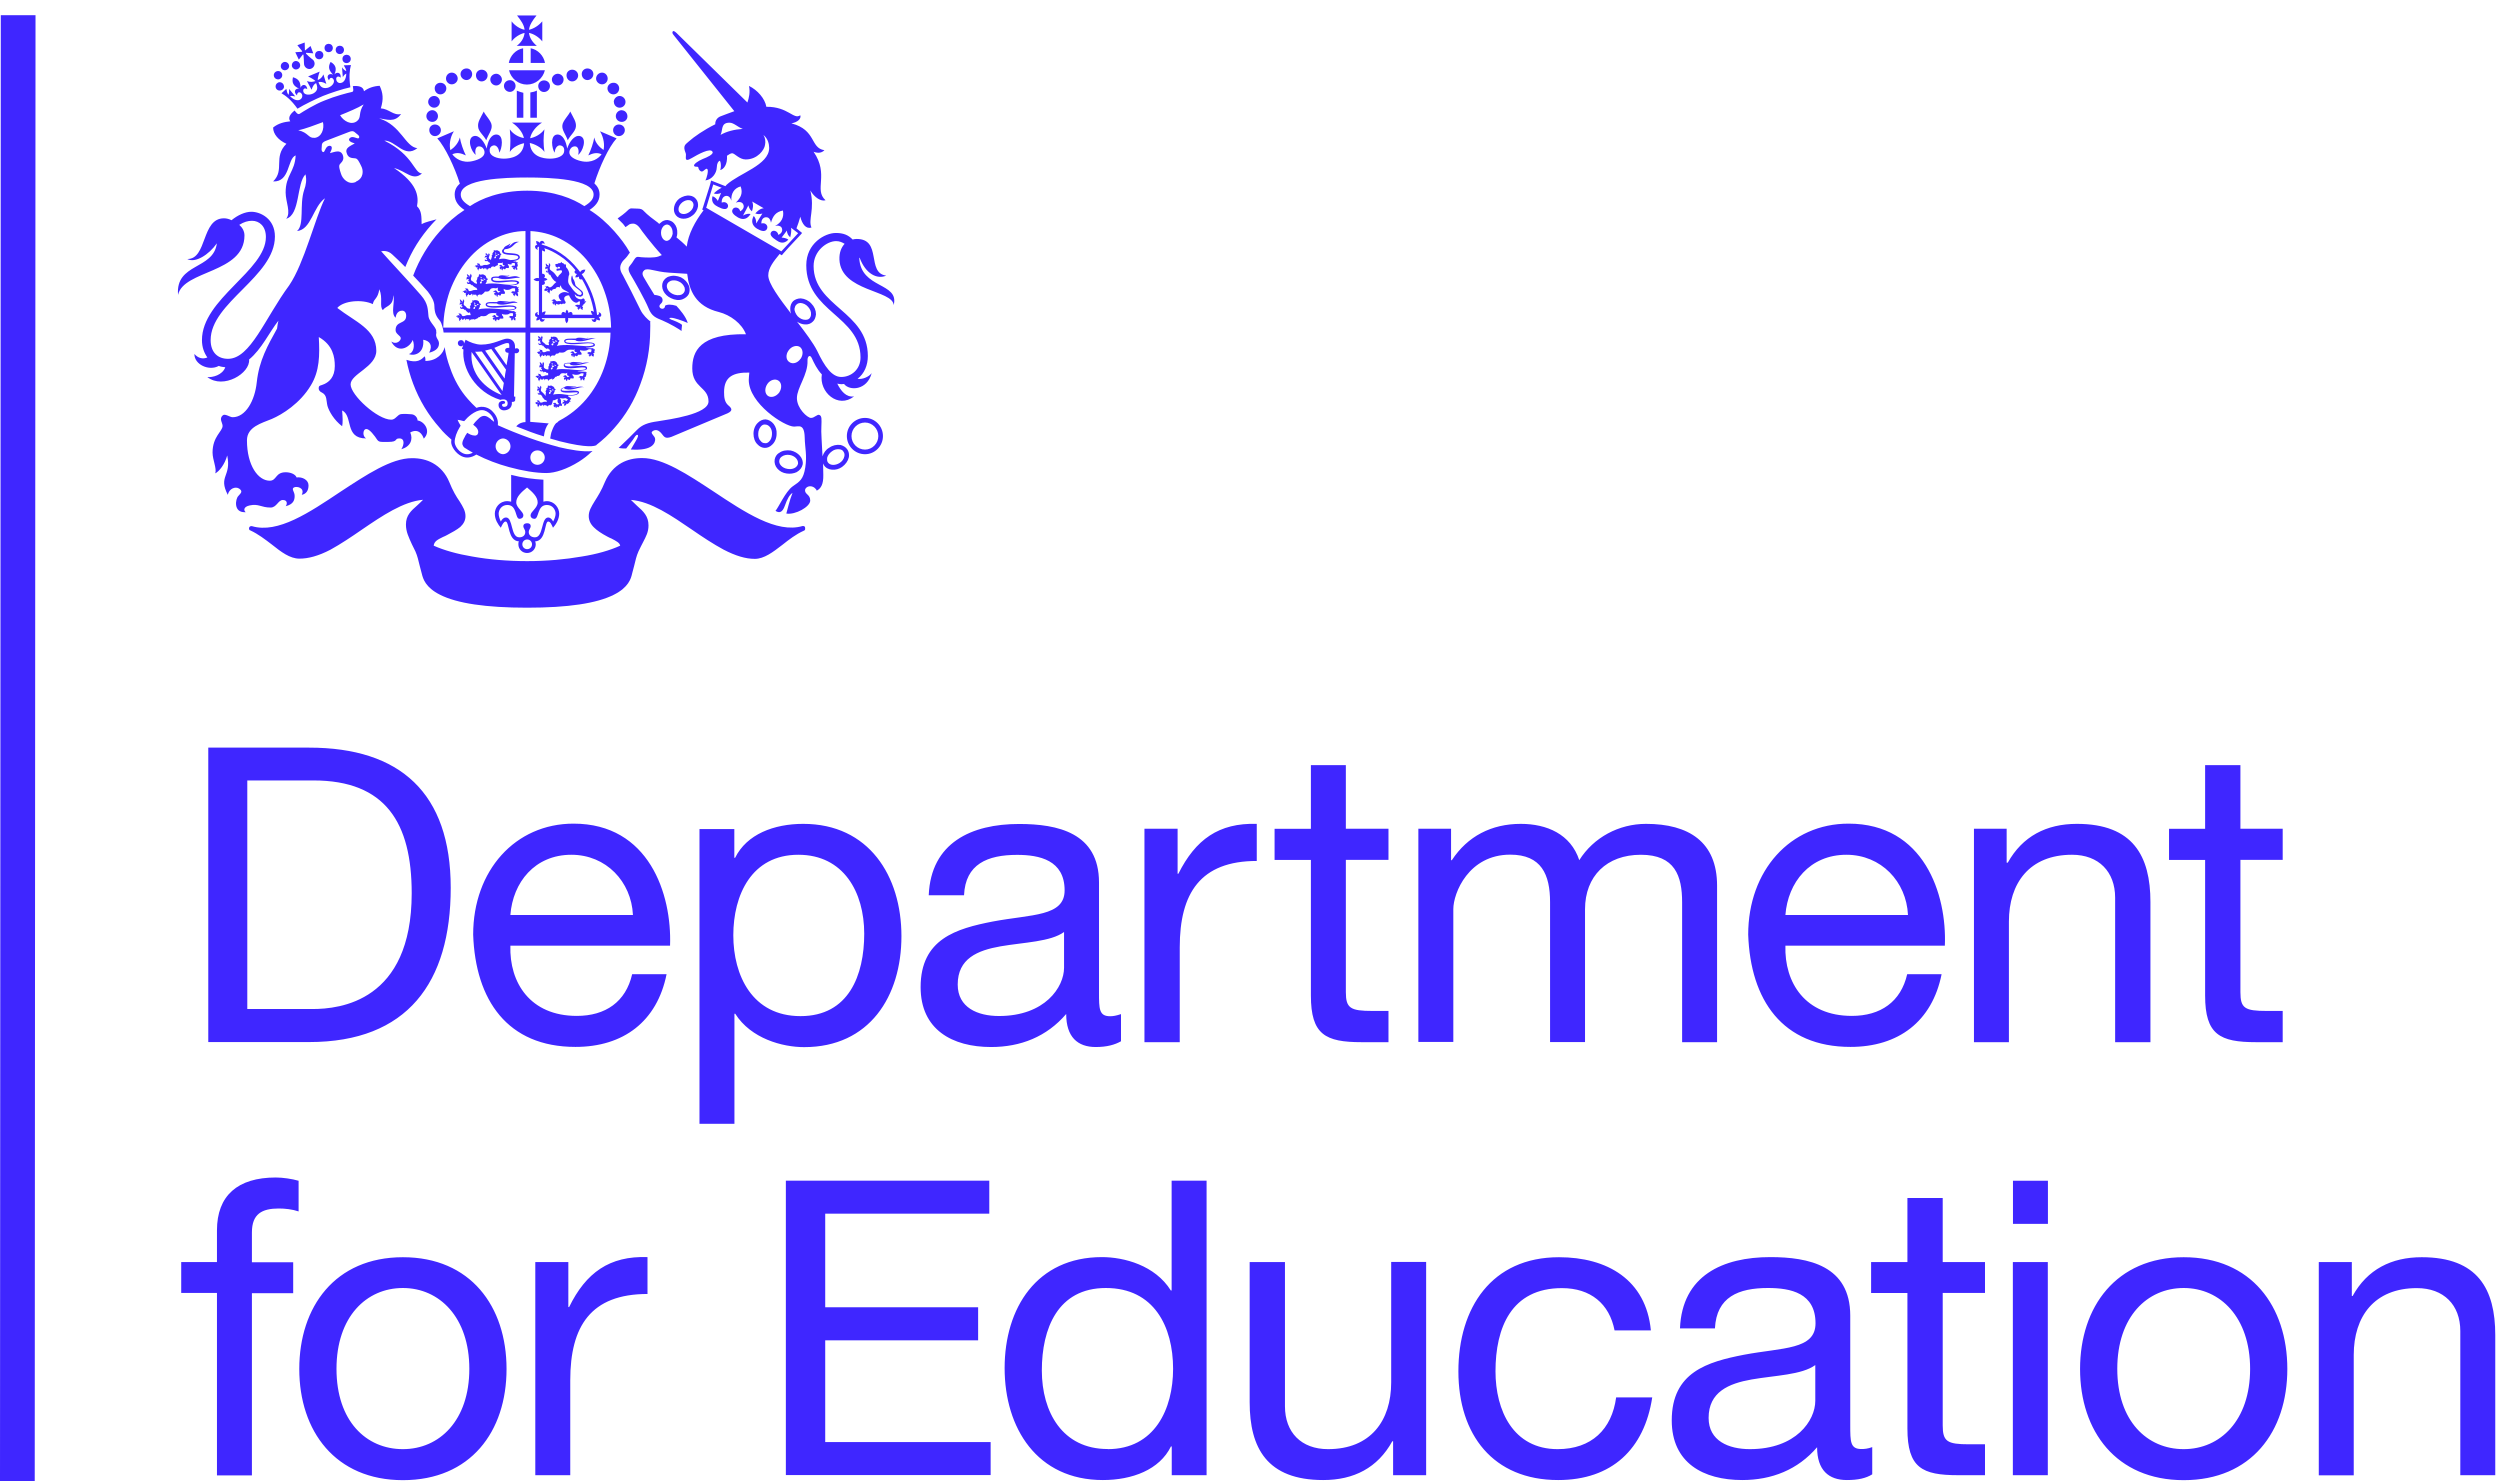 <?xml version="1.0" encoding="UTF-8"?><svg id="Layer_1" xmlns="http://www.w3.org/2000/svg" width="221.7" height="131.35" viewBox="0 0 221.7 131.35"><path d="M.07,1.35l-.07,130h3.08L3.15,1.35H.07Z" fill="#3f26ff"/><path d="M205.63,111.92h2.93v3.01h.07c1.3-2.36,3.44-3.44,6.13-3.44,4.98,0,6.52,2.84,6.52,6.9v12.43h-3.1v-12.79c0-2.31-1.47-3.8-3.85-3.8-3.78,0-5.6,2.52-5.6,5.92v10.68h-3.1v-18.9ZM193.65,128.51c3.25,0,5.89-2.55,5.89-7.12s-2.65-7.17-5.89-7.17-5.89,2.55-5.89,7.17,2.64,7.12,5.89,7.12M193.65,111.49c5.99,0,9.19,4.35,9.19,9.91s-3.2,9.86-9.19,9.86-9.19-4.35-9.19-9.86,3.2-9.91,9.19-9.91M178.5,111.92h3.1v18.9h-3.1v-18.9ZM181.61,108.53h-3.1v-3.82h3.1v3.82ZM172.28,111.92h3.75v2.74h-3.75v11.74c0,1.42.38,1.68,2.33,1.68h1.42v2.74h-2.38c-3.2,0-4.5-.65-4.5-4.14v-12.02h-3.22v-2.74h3.22v-5.68h3.13v5.68ZM160.97,121.06c-1.2.87-3.56.91-5.63,1.27-2.04.36-3.82,1.11-3.82,3.41,0,2.04,1.78,2.77,3.66,2.77,4.11,0,5.8-2.55,5.8-4.28v-3.17ZM166.02,130.75c-.55.34-1.25.5-2.24.5-1.61,0-2.64-.87-2.64-2.91-1.71,2-4.02,2.91-6.64,2.91-3.44,0-6.25-1.51-6.25-5.29,0-4.28,3.17-5.19,6.4-5.82,3.44-.65,6.35-.43,6.35-2.79,0-2.69-2.21-3.13-4.21-3.13-2.62,0-4.57.79-4.71,3.58h-3.1c.19-4.69,3.8-6.32,8.01-6.32,3.39,0,7.09.75,7.09,5.19v9.71c0,1.47,0,2.12.99,2.12.26,0,.55-.02.96-.17v2.4ZM143.18,117.98c-.46-2.36-2.12-3.75-4.67-3.75-4.5,0-5.89,3.53-5.89,7.38,0,3.46,1.56,6.9,5.51,6.9,3.01,0,4.81-1.76,5.19-4.59h3.2c-.7,4.59-3.58,7.33-8.34,7.33-5.77,0-8.85-4.02-8.85-9.64s2.93-10.12,8.92-10.12c4.28,0,7.72,2,8.15,6.49h-3.22ZM126.47,130.82h-2.93v-3.01h-.07c-1.3,2.36-3.41,3.44-6.13,3.44-4.98,0-6.52-2.84-6.52-6.9v-12.43h3.13v12.79c0,2.31,1.44,3.8,3.82,3.8,3.78,0,5.6-2.52,5.6-5.92v-10.68h3.1v18.9ZM98.23,128.51c4.18,0,5.8-3.58,5.8-7.12,0-3.73-1.68-7.17-5.96-7.17s-5.68,3.61-5.68,7.31,1.83,6.97,5.84,6.97M107.01,130.82h-3.1v-2.55h-.07c-1.01,2.07-3.44,2.98-6.04,2.98-5.82,0-8.71-4.59-8.71-9.93s2.86-9.84,8.63-9.84c1.95,0,4.71.72,6.11,2.96h.07v-9.74h3.1v26.12ZM69.69,104.7h18.04v2.93h-14.55v8.3h13.56v2.93h-13.56v9.02h14.67v2.93h-18.16v-26.12ZM47.47,111.92h2.93v3.99h.07c1.49-3.05,3.58-4.55,6.95-4.43v3.27c-5.03,0-6.85,2.86-6.85,7.65v8.42h-3.1v-18.9ZM35.73,128.51c3.25,0,5.89-2.55,5.89-7.12s-2.65-7.17-5.89-7.17-5.89,2.55-5.89,7.17,2.62,7.12,5.89,7.12M35.73,111.49c5.99,0,9.19,4.35,9.19,9.91s-3.2,9.86-9.19,9.86-9.19-4.35-9.19-9.86,3.17-9.91,9.19-9.91M19.24,114.66h-3.17v-2.74h3.17v-2.81c0-3.08,1.83-4.69,5.22-4.69.6,0,1.44.12,2.02.29v2.72c-.55-.19-1.2-.26-1.76-.26-1.49,0-2.38.48-2.38,2.12v2.65h3.66v2.74h-3.66v16.16h-3.1v-16.16ZM198.68,73.49h3.75v2.76h-3.75v11.74c0,1.42.39,1.66,2.33,1.66h1.42v2.77h-2.36c-3.22,0-4.52-.67-4.52-4.14v-12.02h-3.2v-2.76h3.2v-5.65h3.13v5.65ZM175.04,73.49h2.91v3.01h.1c1.3-2.33,3.41-3.44,6.13-3.44,4.98,0,6.52,2.86,6.52,6.93v12.43h-3.13v-12.82c0-2.28-1.44-3.8-3.82-3.8-3.78,0-5.6,2.52-5.6,5.92v10.7h-3.1v-18.93ZM169.2,81.14c-.14-2.96-2.38-5.34-5.46-5.34-3.25,0-5.19,2.45-5.41,5.34h10.87ZM172.18,86.4c-.84,4.18-3.82,6.44-8.08,6.44-6.04,0-8.87-4.16-9.07-9.96,0-5.68,3.73-9.84,8.9-9.84,6.68,0,8.73,6.25,8.54,10.82h-14.14c-.1,3.29,1.76,6.23,5.89,6.23,2.55,0,4.35-1.25,4.91-3.7h3.05ZM125.77,73.49h2.91v2.79h.07c1.39-2.12,3.51-3.22,6.11-3.22,2.31,0,4.43.91,5.19,3.22,1.27-2.02,3.51-3.22,5.92-3.22,3.78,0,6.3,1.59,6.3,5.48v13.88h-3.1v-12.41c0-2.33-.63-4.21-3.66-4.21s-4.95,1.9-4.95,4.83v11.78h-3.1v-12.41c0-2.45-.77-4.21-3.53-4.21-3.7,0-5.05,3.41-5.05,4.83v11.78h-3.1v-18.93ZM119.35,73.49h3.78v2.76h-3.78v11.74c0,1.42.41,1.66,2.36,1.66h1.42v2.77h-2.38c-3.22,0-4.5-.67-4.5-4.14v-12.02h-3.22v-2.76h3.22v-5.65h3.1v5.65ZM101.5,73.49h2.93v3.99h.07c1.52-3.03,3.58-4.52,6.95-4.42v3.29c-5,0-6.83,2.86-6.83,7.65v8.42h-3.13v-18.93ZM94.36,82.65c-1.2.87-3.53.91-5.63,1.27-2.04.36-3.8,1.08-3.8,3.39,0,2.04,1.76,2.79,3.66,2.79,4.09,0,5.77-2.57,5.77-4.28v-3.17ZM99.41,92.34c-.55.31-1.25.51-2.24.51-1.61,0-2.62-.89-2.62-2.93-1.73,2.02-4.04,2.93-6.66,2.93-3.44,0-6.25-1.54-6.25-5.31,0-4.28,3.17-5.19,6.4-5.82,3.44-.65,6.37-.43,6.37-2.76,0-2.69-2.24-3.15-4.21-3.15-2.64,0-4.59.82-4.71,3.58h-3.13c.19-4.67,3.8-6.32,8.01-6.32,3.41,0,7.09.77,7.09,5.19v9.74c0,1.47,0,2.12.99,2.12.26,0,.55-.05.96-.19v2.43ZM70.8,75.8c-4.16,0-5.77,3.58-5.77,7.14s1.68,7.17,5.96,7.17,5.65-3.63,5.65-7.31-1.83-7-5.84-7M62.02,73.52h3.1v2.55h.07c1.03-2.09,3.44-3.01,6.04-3.01,5.82,0,8.71,4.62,8.71,9.96s-2.84,9.84-8.63,9.84c-1.92,0-4.71-.75-6.11-2.96h-.07v9.76h-3.1v-26.14ZM56.13,81.14c-.14-2.96-2.38-5.34-5.46-5.34-3.25,0-5.19,2.45-5.41,5.34h10.87ZM59.11,86.4c-.84,4.18-3.82,6.44-8.08,6.44-6.04,0-8.87-4.16-9.07-9.96,0-5.68,3.73-9.84,8.9-9.84,6.69,0,8.73,6.25,8.56,10.82h-14.16c-.1,3.29,1.76,6.23,5.89,6.23,2.55,0,4.35-1.25,4.91-3.7h3.05ZM21.93,89.48h5.8c2.38,0,8.78-.65,8.78-10.27,0-6.23-2.31-10-8.71-10h-5.87v20.27ZM18.47,66.3h8.95c8.06,0,12.55,4.02,12.55,12.43s-3.85,13.68-12.55,13.68h-8.95v-26.12ZM76.23,22.85c.53,1.44,1.56,1.95,2.36,1.59-1.78-.22-.34-3.25-2.62-3.25-.12,0-.24.02-.36.05-.39-.41-.84-.58-1.49-.58-.96,0-2.62.91-2.62,2.86,0,4.14,4.81,4.5,4.81,8.18,0,1.06-.82,1.73-1.71,1.73-.82,0-1.47-.91-2.14-2.33-.34-.67-1.03-1.61-1.78-2.57.22.14.48.24.72.24.26.02.5-.07.67-.24.17-.14.26-.38.29-.65v-.02c0-.34-.14-.67-.41-.94-.24-.27-.58-.43-.94-.46-.26,0-.51.1-.67.24-.17.17-.26.41-.26.65v.05c0,.14.02.29.07.41-1.03-1.35-2.02-2.67-2.02-3.39,0-.65.46-1.23,1.01-1.9.02.02.19.12.19.12l.14-.17c.19-.22.58-.65,1.42-1.54l.05-.07v.02l.19-.22-.5-.41c.12-.31.24-.65.34-1.03.17.67.51,1.11.99.96-.31-.7.31-1.61-.1-3.29.38.65.96.99,1.35.87-1.06-.94.34-2.26-1.06-4.3.46.17.75.07.96-.14-1.28-.19-.7-1.8-2.93-2.38.58-.1.89-.43.79-.72-.58.43-1.08-.77-3.01-.75-.12-.72-.79-1.49-1.54-1.85.12.55,0,1.06-.14,1.47l-6.28-6.16c-.19-.17-.29-.22-.34-.14-.05.07-.05.17.07.31l5.39,6.76c-.41.14-.82.31-1.23.46-.26.1-.48.36-.46.7-1.01.5-1.88,1.11-2.33,1.51-.31.29-.58.36-.29,1.06.1.24-.24.89.53.43.53-.31,1.68-.96,1.85-.55.1.22-.48.48-.87.63-.41.17-.82.46-.77.6.07.17.38,0,.38.17.02.17.17.34.31.34.17,0,.36-.34.48-.22.14.1-.05.84-.17,1.01.6-.07.99-.65,1.01-1.11.02-.46.14-.55.24-.63.1-.05.19.48.07.82.31-.07.65-.48.6-1.27.17-.12.34-.22.46-.22.22,0,.63.55,1.2.55,1.06,0,1.66-.87,1.71-1.28.07-.31.02-.65-.14-.89.39.31.51.79.51,1.15,0,1.52-2.67,2.24-3.78,3.27-.04.04-.07.08-.1.12l-1.27-.5-.07.29s-.02.07-.07.24c-.14.43-.41,1.32-.58,1.85l-.07.19.12.07c-.75.99-1.35,2.09-1.49,3.22-.29-.31-.58-.55-.91-.82.05-.12.07-.24.07-.36.02-.34-.07-.65-.29-.89-.14-.17-.36-.26-.58-.29-.22,0-.43.07-.6.24-.05.02-.07.07-.12.1-.05-.02-.1-.07-.12-.1-.43-.31-.94-.7-1.25-1.03-.12-.14-.26-.22-.55-.22-.1,0-.36-.02-.55-.02s-.29.14-.51.34c-.1.1-.38.31-.72.55l.48.48.22.29c.1-.07.17-.12.24-.17.12-.12.29-.14.46-.14.14,0,.38.12.55.36.1.17,1.11,1.51,1.97,2.43-.12.05-.19.07-.29.12-.36.14-1.15.1-1.52.07s-.43-.12-.67.26c-.1.17-.21.33-.34.48-.12.14-.22.31.02.75.38.63,1.3,2.26,1.61,3.01.29.75.67.87,1.25,1.11s1.59.82,1.68.94l.05-.55c-.17-.17-.72-.39-.94-.46-.22-.1-.26-.17-.02-.17.26,0,.96.24,1.47.46-.17-.58-.7-1.18-1.01-1.52-.43-.14-.84-.14-1.01,0,.02.12-.07.26-.24.26s-.29-.14-.24-.29c.05-.17.31-.22.26-.55-.05-.31-.46-.36-.72-.39-.34-.53-.77-1.27-.96-1.59-.17-.31-.07-.48.07-.6.31-.24.94.14,2.21.22.46.02,1.01.07,1.59.1.17,1.47.75,2.89,2.81,3.39,1.01.26,2.04,1.01,2.4,1.97-4.11-.07-4.76,1.54-4.76,3.03,0,1.73,1.44,1.63,1.44,2.93,0,1.13-3.46,1.59-4.5,1.76-.89.12-1.39.31-1.83.75-.41.43-.84.84-1.64,1.61,0,0,.34.07.67.05l.58-.75c.17-.26.29-.48.41-.46.12.02.05.22-.1.48l-.48.82c2.02.14,2.16-.63,2.16-.91,0-.31-.51-.53-.22-.72.29-.19.55-.07.79.22.22.26.29.5.87.29,0,0,4.43-1.85,4.98-2.09.51-.24.36-.46.07-.7-.34-.29-.38-.72-.38-1.18,0-1.35.79-1.76,2.24-1.73-.02.22-.05.46-.05.65,0,2.09,3.17,4.14,4.02,4.14.39,0,.91-.29.94.96.02.94.22,1.59.05,2.67-.17,1.06-.48,1.23-1.13,1.68-.63.46-1.25,1.88-1.51,2.16.29.19.6.22.84-.48.19-.55.41-.96.67-1.11-.26.63-.46,1.54-.55,1.83.79.14,2.12-.6,2.12-1.15s-.46-.53-.46-.91c0-.17.19-.36.46-.36.31,0,.55.26.58.39.36-.19.6-.55.58-1.4,0-.31-.02-.65-.02-1.01.02.05.05.1.07.14.14.24.41.39.72.41.32.03.63-.06.89-.24.31-.22.53-.53.6-.84.02-.07.02-.14.02-.22,0-.17-.05-.34-.14-.48-.14-.22-.36-.34-.6-.41-.36-.05-.72.03-1.01.24-.31.17-.5.46-.6.77-.05-1.15-.14-2.21-.1-2.64.02-.65.05-.94-.17-1.03-.19-.1-.43.26-.75.26s-1.25-.84-1.25-1.76.99-2.07.94-3.32c-.02-.39.22-.58.38-.22.19.41.46.99.89,1.44-.26,1.56,1.44,3.08,2.86,1.95-.7.12-1.18-.5-1.49-1.13.12.02.24.05.38.05.07,0,.12-.02.22-.02.48.63,2.04.58,2.45-.96-.26.34-.84.58-1.25.5.6-.46.91-1.2.91-2.02,0-3.94-4.81-4.4-4.81-7.98,0-1.35,1.18-2.21,2-2.21.31,0,.55.12.75.24-.31.34-.48.79-.46,1.4.12,2.84,4.76,2.69,4.81,4.04.53-2.04-2.93-1.42-3.05-4.18M63.9,11.96c.22-.43,0-1.08.79-1.08.39,0,.72.39,1.18.55-.75.05-1.42.22-1.97.53M59.66,20.66c-.02.22-.12.43-.27.58-.08.07-.18.12-.29.12-.26-.02-.48-.34-.48-.7v-.05c0-.24.1-.43.24-.58.07-.05.17-.12.31-.12.14.02.24.1.29.17.14.14.19.36.19.58M73.35,40.6c.05-.22.22-.43.43-.58.2-.16.47-.22.72-.17.1.02.24.07.31.22.08.11.1.25.07.39-.05.25-.21.47-.43.6-.39.24-.84.22-1.03-.05-.1-.14-.07-.29-.07-.41M70.46,27.37c.02-.1.05-.26.17-.36.12-.12.26-.14.38-.14.22.02.46.12.65.34.17.19.29.43.26.67,0,.13-.05.26-.14.36-.12.12-.26.12-.39.12-.22,0-.46-.12-.65-.31-.17-.19-.29-.46-.29-.67M62.62,18.45c.22-.7.63-2.09.63-2.09l.75.29c-.22.1-.48.29-.7.5.14.07.46.07.65-.05l-.29.72c-.07-.12-.26-.38-.48-.41-.14.58.22.79.51.94.43.22.72.26.84.05.14-.24-.14-.6-.53-.43-.02-.38.19-.6.43-.6.22,0,.36.19.43.43-.05-.63.24-1.11.82-1.27.22.6.02,1.01-.43,1.44.24-.1.53-.07.63.1.14.19.1.48-.24.67-.07-.39-.55-.43-.67-.17-.14.24.07.48.48.72.48.26.84.12,1.11-.31-.14-.05-.43-.02-.67.14l.48-.91c.02.14.1.36.31.53.07-.19.17-.55.02-.87l1.03.6c-.34.02-.6.29-.75.46.26.1.5.05.63,0l-.55.89c.02-.31-.1-.55-.22-.67-.24.43-.17.84.29,1.13.41.24.72.29.87.05.17-.27-.1-.63-.48-.51-.02-.39.22-.58.46-.55.22,0,.36.24.39.48.17-.6.43-.96,1.06-1.08.12.6-.14,1.08-.7,1.37.24-.07.48-.02.58.14.12.22.05.51-.29.65-.05-.38-.51-.48-.65-.22-.12.19.05.43.48.7.24.17.63.39,1.06-.05-.14-.14-.48-.19-.6-.19l.48-.63c-.02.24.14.5.29.6.07-.31.12-.63.07-.84l.63.48s-.99,1.06-1.49,1.61l-6.64-3.85ZM69.11,34.8c-.29.38-.72.5-1.01.31-.29-.22-.31-.67-.05-1.06.24-.36.7-.5.99-.29.29.19.31.67.07,1.03M70.99,31.82c-.26.38-.7.5-.99.29-.31-.19-.34-.67-.07-1.03.26-.38.72-.5,1.01-.31.29.22.31.7.05,1.06M59.35,24.51c-.24.07-.43.24-.55.46-.24.53.07,1.18.7,1.47.34.17.72.22,1.03.1.24-.1.43-.24.55-.46.1-.22.1-.48.02-.72-.12-.31-.38-.6-.72-.77-.34-.14-.72-.19-1.03-.07M59.66,26.07c-.41-.19-.63-.6-.48-.91.07-.14.22-.22.31-.26.22-.07.48-.05.72.07.24.1.41.31.5.53.02.1.05.24-.02.38-.07.14-.19.22-.29.26-.22.07-.48.05-.75-.07M67.21,37.49c-.24.22-.39.58-.39.96v.02c0,.36.12.72.36.94.17.19.41.31.65.31s.46-.1.65-.29c.24-.22.39-.58.39-.96.02-.31-.07-.62-.26-.87-.19-.24-.46-.39-.72-.41-.24,0-.48.1-.67.29M67.84,39.3c-.17,0-.29-.07-.36-.17-.17-.14-.26-.41-.24-.67,0-.26.1-.5.26-.67.07-.07.19-.17.36-.14.34,0,.63.38.6.84,0,.26-.1.53-.26.67-.07.07-.19.17-.36.14M60.24,17.61c-.48.38-.63,1.06-.31,1.47.31.41.99.43,1.49.02.26-.19.43-.5.48-.79.02-.24-.02-.48-.17-.65-.12-.17-.34-.29-.55-.31-.31-.05-.65.07-.94.26M60.17,18.54c0-.19.12-.43.34-.6.19-.14.41-.22.6-.19.1,0,.22.05.31.17.07.1.1.24.07.34-.02.19-.14.38-.34.53-.31.24-.72.26-.91.02-.05-.07-.07-.14-.07-.26M69.09,40.16c-.22.14-.34.34-.39.58-.05.3.04.6.24.82.19.22.48.39.82.43.31.05.63,0,.89-.12.29-.17.46-.39.53-.67.1-.55-.39-1.11-1.06-1.25-.36-.05-.75,0-1.03.22M69.83,41.58c-.46-.07-.79-.43-.72-.75.02-.14.1-.26.22-.34.19-.14.46-.19.72-.14.41.07.72.38.72.7v.07c-.07.34-.48.55-.94.46M75.1,38.67c0,.89.72,1.61,1.61,1.61.87,0,1.59-.72,1.59-1.61s-.72-1.61-1.59-1.61c-.89,0-1.61.72-1.61,1.61M75.51,38.67c0-.66.54-1.2,1.2-1.2.65,0,1.18.55,1.18,1.2s-.53,1.2-1.18,1.2c-.66,0-1.2-.54-1.2-1.2M38.67,29.48c.14-.39-.58-.84-.67-1.42-.07-.58,0-1.11-.67-1.88-.63-.75-2.86-3.13-3.53-3.9.17-.02.58-.1.99.29.39.36.78.73,1.15,1.11.6-1.49,1.32-2.62,2.36-3.8.14-.14.26-.29.41-.43-.39.12-.96.22-1.32.43-.02-.65.02-1.18-.41-1.59.17-.91.02-2.02-2.04-3.39,1.06.26,1.68,1.2,2.48.48-.72-.02-.72-1.61-3.34-2.91,1.01-.02,1.78,1.59,2.93.67-1.08-.12-1.44-2.04-3.39-2.64.67.07,1.37.41,1.95-.39-.67.17-1.08-.46-1.8-.5.26-.84.19-1.37-.1-2-.51.02-1.01.19-1.39.48-.07-.46-.55-.48-.99-.46.02.22.12.51-.1.53-.34.07-1.52.38-2.4.75-.89.34-1.92.99-2.21,1.18-.19.12-.34-.17-.46-.29-.31.26-.63.6-.38.96-.51.05-1.06.17-1.52.55,0,.58.48,1.13,1.18,1.44-1.2,1.2-.12,2.31-1.18,3.34,1.52.07,1.25-2.02,2-2.31-.07,1.47-.89,1.73-.89,3.29,0,.84.5,1.78.05,2.33,1.25-.36.91-3.13,1.71-3.94.12.48.05.94-.12,1.4-.43,1.3.05,3.05-.63,3.63,1.27-.12,1.42-2.16,2.48-2.91-.91,1.83-1.83,5.75-3.17,7.72-2.16,2.93-3.44,6.52-5.43,6.52-.89,0-1.54-.55-1.54-1.66,0-3.34,5.7-5.63,5.7-9.19,0-1.56-1.27-2.19-2.09-2.19-.55,0-1.2.29-1.76.75-.21-.11-.44-.17-.67-.17-2.02,0-1.47,3.63-3.25,3.61.7.39,1.92-.38,2.62-1.39-.29,2.36-3.68,1.73-3.44,4.57.48-2.21,5.89-1.9,5.89-5.27,0-.38-.19-.7-.46-.94.41-.26.77-.36,1.13-.36.65,0,1.23.48,1.23,1.44,0,2.98-5.67,5.48-5.67,9.14,0,.63.19,1.13.48,1.54-.41.17-.82.07-1.15-.31-.02.94,1.3,1.54,2.16,1.06.17.07.39.1.58.12-.26.7-1.13.91-1.59.87,1.42,1.11,3.82-.34,3.7-1.56,1.11-.91,1.8-2.43,2.6-3.44-.05.24-.1.46-.12.7-.82,1.49-1.59,2.81-1.8,4.76-.17,1.64-.99,3.1-2.14,3.1-.24,0-.67-.34-.87-.17-.36.31-.02.65-.02.94,0,.48-.89.94-.89,2.36,0,.65.39,1.42.24,1.85.36-.19.84-.79,1.06-1.59.39,1.9-.82,1.8.05,3.49.12-.55.67-.77,1.01-.55.34.24.17.38-.07.65-.26.24-.48,1.52.65,1.44-.19-.14-.22-.48.36-.6.79-.17,1.01.19,1.85.19.53,0,.67-.67,1.08-.67s.41.34.26.55c.67-.17.79-.53.79-.91s-.31-.6-.07-.75c.24-.14,1.01.02.7.65.38-.07.6-.36.6-.84s-.55-.77-1.06-.7c-.1-.29-.55-.46-.96-.46-.94,0-.79.75-1.42.75-1.03,0-2.02-1.35-2.02-3.58,0-1.2,1.3-1.52,2.21-1.9.91-.39,2.5-1.37,3.46-2.98.77-1.27.79-2.65.7-4.28,1.27.72,1.42,1.8,1.42,2.57,0,.99-.51,1.4-.91,1.59-.36.17-.46.1-.51.29-.05.26.12.41.29.48.46.24.36.7.48,1.18.14.48.58,1.25,1.3,1.8.07-.31.05-.77,0-1.4.99.48.19,2.48,2.12,2.48-.34-.22-.26-.75-.05-.82.19-.07.46.14.84.65.36.53.26.48,1.18.48s.51-.31.99-.31.43.55.17.96c.82-.24,1.06-.87.79-1.49.72-.39,1.08.17,1.2.55.7-.7,0-1.56-.55-1.61,0-.26-.24-.53-.53-.55-.29-.02-.58-.05-.91-.02-.34.02-.5.5-.89.5-1.23,0-3.61-2.19-3.61-3.13s2.28-1.54,2.28-2.98c0-1.92-1.88-2.57-3.46-3.8.55-.65,2.21-.79,3.15-.34.1-.53.43-.41.58-1.32.34.82-.02,1.51.31,1.85.26-.39.96-.34.91-1.32.22.6-.26,1.56.22,2,.07-.53.39-.63.58-.63s.36.14.36.46c0,.77-.94.41-.94,1.27,0,.36.46.48.46.72,0,.22-.39.6-.84.29.17.34.46.63.87.63s.87-.34,1.03-.77c.22.55.05,1.15-.34,1.25.41.19,1.4,0,1.27-1.27.58.1.87.48.53,1.15.46-.12.87-.34.87-.82,0-.38-.38-.5-.22-.99M27.87,12.22c-.53.05-.51-.46-1.42-.67.63-.12,1.47-.46,2.19-.72.14.6-.12,1.35-.77,1.4M31.55,16.14c-.67.29-1.18-.31-1.3-.7-.14-.41-.24-.75-.1-.89.29-.29.38-.5.22-.87-.22-.41-.65-.22-1.11-.1.22-.41.24-.67-.07-.65-.36.05-.36.63-.55.55-.19-.07-.1-.41-.1-.58,0-.24.17-.34.41-.43l1.95-.75c.24-.1.41-.14.58.02.14.14.46.29.36.48-.1.19-.5-.22-.79,0-.24.19-.02.38.41.5-.43.24-.87.41-.72.84.12.39.34.46.75.48.22,0,.36.31.55.7.19.36.24,1.06-.48,1.37M31.67,10.73c-.5.41-1.2.02-1.51-.51.72-.29,1.54-.63,2.09-.96-.51.79-.17,1.13-.58,1.47M30.49,5.8c.14.22.19.34.22.51-.12-.05-.24-.14-.38-.34l.07.87c.1-.17.19-.26.31-.31-.02.55-.26.79-.46.82-.22.07-.41-.1-.43-.29-.05-.24.17-.38.39-.17.05-.53-.39-.51-.55-.29.22-.51.12-.84-.34-1.11-.26.46-.14.77.22,1.13-.36-.17-.67.12-.36.51.07-.34.36-.26.43,0,.05.24-.17.53-.53.65-.55.14-.72-.19-.84-.48.12-.07.39-.05.7.14l-.26-.84c-.12.29-.29.41-.5.5-.02-.24.17-.75.17-.75l-1.03.43s.48.22.65.41c-.22.07-.43.12-.75,0l.41.77c.1-.34.26-.55.41-.58.1.29.22.65-.26.91-.36.17-.72.12-.84-.07-.14-.24.02-.51.31-.31-.05-.48-.48-.48-.6-.12,0-.5-.14-.79-.67-.94-.12.5.05.79.55,1.01-.29-.05-.58.24-.19.6,0-.31.26-.36.41-.14.1.14.07.38-.12.5-.17.12-.51.12-.91-.29.12-.05.26-.02.46.02l-.55-.67c.02.24,0,.41-.05.53-.1-.14-.14-.26-.19-.53l-.43.39c.41.24.87.6,1.42,1.37.58-.36,1.64-.87,2.26-1.13.65-.26,1.76-.63,2.43-.77-.14-.94-.07-1.52.05-1.97l-.58.02ZM26.19,4.64l.31.65.36-.46s.02,0,.05.02c.02.22.05.6.05.79,0,.26.22.48.48.48.24,0,.46-.22.46-.48,0-.17-.1-.34-.24-.41-.19-.14-.39-.34-.53-.48,0-.02.02-.05.02-.07l.63.05-.24-.65-.48.39h-.02l-.02-.7-.65.24.43.53s-.02.02-.02.05l-.58.04ZM28.57,5.15c.14-.15.14-.38,0-.53-.15-.14-.38-.14-.53,0-.14.15-.14.38,0,.53.14.14.39.14.53,0M29.41,4.52c.14-.15.14-.38,0-.53-.15-.14-.38-.14-.53,0-.14.15-.14.38,0,.53.14.14.39.14.53,0M30.4,4.69c.14-.15.14-.38,0-.53-.15-.14-.38-.14-.53,0-.14.15-.14.38,0,.53.14.14.38.14.53,0M30.47,5.49c.14.14.38.14.53,0,.14-.15.14-.38,0-.53-.15-.14-.38-.14-.53,0-.14.15-.14.38,0,.53M26.24,6.16c.22,0,.38-.17.38-.36,0-.21-.16-.38-.37-.39,0,0,0,0-.01,0-.19,0-.36.17-.36.39,0,.19.17.36.36.36M25.25,6.23c.22,0,.39-.17.39-.36,0-.21-.17-.38-.38-.38,0,0,0,0,0,0-.19,0-.36.17-.36.38,0,.2.16.36.36.36M25.03,6.66c0-.2-.16-.36-.36-.36-.22,0-.39.17-.39.36,0,.22.17.38.39.38.19,0,.36-.17.36-.38M25.18,7.67c0-.21-.17-.38-.38-.38,0,0,0,0,0,0-.19,0-.36.17-.36.38,0,.2.16.36.36.36.22,0,.39-.17.39-.36M50.04,34.44s.07.06.12.07c.6.17,1.27-.26,1.64-.17-.48-.17-.77.12-1.23.02.26,0,.55-.05.55-.12-.19.12-.77-.1-1.01.05-.02.02-.05.02-.05.05-.19.05-.34.14-.34.26,0,.41,1.52.1,1.52.22s-.29.22-.7.22c-.31,0-.82-.19-1.49-.05.05-.12.19-.29.12-.36.07-.02.1-.05.1-.1-.02-.05-.07-.05-.1-.05.02-.05,0-.07-.02-.1-.02,0-.02-.05-.05-.07,0,0-.05-.05-.12-.07-.05-.05-.1-.05-.12-.05s-.07.02-.1.02-.05,0-.07.02c-.02-.02-.05-.05-.1-.05-.02.05-.02.1,0,.17-.07,0-.12.12-.17.12l.05.05c-.05.07-.05.17-.12.17.05.02.05.05.07.07-.02.12-.05.26-.02.36-.1-.1-.24-.31-.34-.36-.07-.07-.1-.1-.1-.19,0-.07.05-.14.05-.22,0,0-.02-.05-.02-.07-.02-.05-.07-.07-.12-.07.02.02.05.05.05.07-.02.02-.02.05-.02.05-.02.02-.05.05,0,.07v.05s0,.02-.02,0c-.02-.05-.05-.12-.1-.12h-.02v-.02s-.05-.1-.12-.02c0,0,.05,0,.05.02s-.02.05-.02.05c0,.05.05.07.1.07t.02.02v.02s0,0,0,0c-.1-.05-.14,0-.14.05v.05s-.05.07.02.12c0-.02,0-.07.02-.07h.02l.02.02s.02,0,.05-.02h.02l.02.02c-.05.07-.05.14.02.17h.02c0,.12-.17.1-.14-.02-.1.14.05.26.17.19.02-.02.02,0,.02,0,0,.02.02.05.05.05,0,0,0-.02.02-.02,0,.05.02.07.07.1-.02-.02,0-.05,0-.05.02,0,0,.17.17.29.05.1.12.14.22.14.05.07.07.14.07.14-.02,0-.24-.02-.29,0-.05.02-.14.07-.19.07l-.02.02v-.02s-.1,0-.12-.02c-.05-.05-.02-.07-.05-.1-.02-.05-.05-.07-.07-.07h-.05s-.1-.05-.14-.02c.05.02.07.02.1.07-.02,0-.02.02-.02.02-.02.05,0,.07.12.12v.02h-.07s-.05-.1-.12-.07l-.02.02h-.02s-.14.05-.1.12c0,0,.02-.05.07-.05v.02c0,.07.05.12.17.05.02-.02.02,0,.02,0-.05.05-.12.1-.05.14,0,0,0,.02.02.02v.02c-.02.07.05.12.1.12-.02-.02-.05-.05-.02-.12l.02.02c.07-.02.02-.12.07-.14,0,0,.02,0,.02.02s.02.1.1.1.1-.07.1-.12c.02.02.05.05.05.07,0,0,.05-.02.05-.05.02.05.02.1-.02.14.02,0,.1-.05.12-.14,0,.02.02.02.02.05h.17v.07s.02-.02.05-.02,0,.07.02.12c.02-.19.14-.12.26-.22v.02s-.02.05-.05.05c.05,0,.19-.05.19-.12,0-.02.07-.12.1-.34h.05c.17,0,.24-.12.41-.14-.05.05-.05.17-.05.24,0,.1.1.19.14.22v.02c-.07,0-.12,0-.12.02-.14.07-.14-.19-.29-.14l-.02.02c-.07,0-.14.07-.12.12.02-.02.05-.05.07-.05v.02s.02.05.07.05c.02,0,.02-.02.05-.02l.02.02s-.19-.02-.14.12c0,0,0,.02.02.05-.02.05.02.07.1.05,0,0-.05-.02-.02-.05h.02s.02,0,.02-.02t.02.02s-.02,0-.02.02l.02.05s.07.1.14.05c-.02,0-.07,0-.07-.02l.02-.02s.02-.02.02-.05,0-.02.02-.02h.02s.02,0,.02.02c.02.02.07.05.12.02.07-.02,0-.1.07-.12h.07c.07.02.12.02.14,0,.02-.05,0-.17-.07-.22-.05-.02.07-.31-.14-.46.1.02.43.07.48,0,.12.02.22.1.24.1,0,.02.02.05,0,.07-.1.05-.1.1-.14.1-.02-.02-.07-.07-.1-.07-.02-.02-.05-.02-.07,0-.05-.02-.1,0-.12.05.02,0,.05-.02.1,0v.02s0,.02,0,.05h.02s0,.02-.02.02c-.05-.02-.14-.02-.12.02,0,.02.02.02.02.05-.05.02-.05.1-.02.12,0-.02,0-.05.05-.05.02,0,.02.02.02.02.02.02.1-.05.14-.02-.05.02-.1.05-.07.1v.02s0,.1.07.12c0,0-.02-.05,0-.07h.05c.1-.05.05-.12.07-.14.02-.05.07.05.17-.02,0,0,.02-.02,0-.07.02.02.05.05.1.02-.07-.05,0-.07.02-.12h.02s.05,0,.1-.05c-.05,0-.14-.07-.1-.1.1-.05.14-.1.1-.14-.1-.12-.26-.12-.26-.24h.14c.53,0,.84-.14.84-.29-.02-.36-1.56.02-1.56-.24,0-.07.12-.12.22-.17M48.95,34.51s.12.07.17.07c-.07.02-.05.05-.1.05-.05,0-.07-.07-.07-.12M48.86,34.46s-.07.07-.12.02c-.02-.02,0-.05-.05-.12.05.05.14.1.17.1M48.69,34.82s.02-.07.05-.07.05,0,.05-.02c.02-.05-.02-.05-.05-.07.02,0,.05-.02.02-.05,0,0-.05.02-.05,0l.02-.02s.02-.02.05,0l.12.05s.05.02.05.05c0,0,0,.05-.02.05,0,0,0-.05-.02-.05s-.02.02-.02.05c-.02,0-.05-.02-.07,0,0,.02,0,.05.02.07,0,.02,0,.05-.02.07,0,.02-.05.07-.1.05-.05-.02-.05-.07-.02-.1M50.55,32.3s.05.05.1.07c.6.17,1.27-.26,1.64-.17-.46-.17-.77.12-1.2.02.26,0,.53-.05.55-.12-.22.12-.79-.1-1.03.05l-.02.02c-.34,0-.6,0-.6.22,0,.46,1.23.19,1.61.19s.34.05.34.12c0,.1-.43.12-.65.12-.34,0-1.35-.17-1.95-.05.05-.1.14-.22.1-.29.05-.02.1-.07.1-.12-.05-.02-.07-.05-.12-.05.02-.02,0-.07-.02-.1,0,0-.02-.07-.05-.07,0-.02-.05-.05-.12-.1-.07-.02-.12-.02-.14-.02-.02-.02-.07,0-.07,0-.05,0-.07,0-.07.05-.05-.05-.07-.05-.12-.05-.02.05-.02.07-.02.14-.05.02-.1.14-.14.14.02.02.02.05.05.05-.05.1-.07.19-.12.19.02.02.02.05.05.05-.02.05-.02.12-.02.17h-.1c-.07-.02-.1,0-.24-.1-.07-.05-.07-.1-.07-.17,0-.1.02-.17.02-.24,0,0-.02-.05-.02-.07-.02-.05-.1-.1-.12-.07.02,0,.05.02.05.07l-.05.05s-.02.05,0,.07l.02.02s0,.02-.02.05c-.02-.07-.05-.14-.1-.14h-.02v-.02c0-.07-.07-.1-.14-.05.02.02.05.02.05.05s-.02.05-.02.05c0,.07.05.1.12.1h.02v.02s0,.02,0,0c-.12-.02-.17.02-.17.05v.05s-.05.1.02.12c0,0,0-.05.02-.05,0,0,.02,0,.02-.02,0,.02.02.02.02.05t.07-.02s0-.02.02,0c0,0,.02,0,.02.02-.07.07-.05.14.02.17t.02.02c0,.12-.17.1-.17-.02-.1.14.07.24.19.17h.02s.02.05.05.05c0,0,0-.02.02-.02v.02s.02.07.07.07c-.02-.02,0-.05,0-.05.02,0,.02-.05.19.02,0,.05.02.05.05.07l.12-.02c-.02.1.02.22,0,.22s-.22,0-.26.02c-.1.05-.31.12-.36.02-.02-.02-.02-.05-.05-.1-.02-.02-.05-.05-.07-.05h-.05s-.12-.05-.14-.02c.02,0,.05,0,.07.05v.05s-.02.07.12.12c0,0,.02.02,0,.02s-.05,0-.07-.02c-.05-.02-.05-.1-.12-.05,0,0-.02,0-.05.02v-.02c-.07,0-.17.07-.12.14,0-.02.02-.05.07-.05v.02c.02.07.05.14.19.05.02-.02.02,0,.02,0-.05.05-.12.12-.07.17t.05.02h-.02c0,.1.07.14.12.14-.03-.03-.05-.07-.05-.12h.05c.07-.02.05-.1.07-.12h.02s.02.12.1.1c.1,0,.12-.07.12-.1v-.02s.05.05.05.1l.05-.05s.02.07-.02.14c.02-.02.1-.07.12-.14.02,0,.02.02.02.02h.02s.07.02.14,0h.02s-.02.07,0,.1c0-.02.02-.05.02-.05.02,0,0,.1.05.12.02-.19.19-.14.31-.22t.02,0s-.02.05-.05.07c.12.07.26-.12.31-.22,0-.02.02-.02.02-.05.02.02.02.05-.02.07.14,0,.12-.1.19-.1.38.02.07-.34.72-.22.05,0,.12-.05.17-.07-.05.07-.05.26.05.26.05.02.12.05.14.07-.05.02-.1.02-.12.05-.14.1-.14-.22-.29-.14-.02,0-.05,0-.05.02-.05,0-.14.07-.12.12.02-.02.05-.05.1-.05v.02s0,.05.05.05h.07c0,.07-.17-.02-.14.12l.02.05s.02.1.12.07c-.03,0-.05-.02-.05-.05h.05v-.02h.05s-.02.02-.02.02c0,.02,0,.05.02.07-.02.05.07.1.14.05-.02,0-.07,0-.07-.05h.02s.02-.05.02-.07h.05s.02,0,.05,0c0,.05.05.07.1.05.1-.05.02-.12.1-.14h.07c.07.02.17.02.19,0,.02-.05.02-.19-.07-.24-.05-.02,0-.07-.05-.14.1.02.19.07.29.07.22,0,.31-.02.43-.1.12-.07.24-.02.26-.02s.05.02.02.05c-.05.12-.02.12-.05.17-.05.05-.12.02-.19,0-.02,0-.07.02-.07.02-.05.02-.12.07-.14.14.03-.03.08-.05.12-.05,0,0-.02,0-.02.02,0,.07.07.1.14.02,0,0,.02,0,0,.02-.05.02-.14.1-.07.12,0,0,0,.02.02.02-.02.05,0,.1.05.1t.02-.07h.02s.05-.1.12-.12c0-.02.02-.02,0,0-.02.05-.05.12,0,.12l.02.02s.05.07.12.02l-.05-.02s.05-.07.05-.07c.07-.1-.02-.1-.02-.14.02-.07.12-.02.14-.14.02-.02.02-.05-.02-.07.02,0,.07,0,.1-.05-.1.02-.05-.05-.05-.1v-.02s.07-.05.07-.12c-.02.05-.12.07-.12,0,0,0,0-.05-.07-.02-.14,0-.36-.02-.63-.05,0,0-.02-.02,0-.02.26-.02.82-.05.82-.22,0-.14-.02-.24-.48-.24-.48,0-1.51.17-1.51-.1,0-.12.19-.12.46-.1M49.05,32.28s-.07.07-.12.02c-.02-.05.02-.05-.02-.12.02.02.12.07.14.1M49.14,32.55s-.02-.05-.05-.05-.02.02,0,.05c-.05,0-.07-.02-.1.02t.02.07v.05s-.07.1-.12.07c-.05-.02-.05-.1-.02-.12.02-.02.02-.05.05-.05.03,0,.05-.02.05-.05.02-.02,0-.05-.05-.07.05,0,.05-.02.05-.05-.02,0-.07.02-.07,0l.02-.02s.02-.02.05,0l.14.05s.05.02.02.05c0,.02.02.05,0,.05M49.22,32.45s-.07-.07-.05-.12c.02.02.12.05.17.07-.07.02-.07.05-.12.05M52.71,31.07v-.02s.07-.05.05-.12c-.02.05-.12.1-.12,0,0,0,0-.05-.1-.05-.14.02-.29,0-.55-.02-.02,0-.05-.02,0-.02.27-.02.77-.07.77-.24,0-.14-.14-.24-.65-.24s-1.97.17-1.97-.1c0-.17.51-.12.89-.1,0,.02.05.05.1.07.63.17,1.35-.29,1.71-.19-.48-.17-.79.12-1.27.02.29,0,.58-.05.6-.12-.22.14-.82-.1-1.08.07t-.05.02c-.46,0-1.01-.05-1.01.22,0,.48,1.68.19,2.09.19s.51.05.51.12c0,.12-.41.14-.65.14-.36,0-1.95-.22-2.6-.02.05-.1.19-.26.12-.34.07-.02.1-.07.12-.14-.05-.02-.1-.05-.12-.05,0-.02-.02-.05-.05-.07,0,0,0-.07-.02-.1-.02-.02-.07-.05-.14-.1-.07-.02-.12-.02-.14-.02-.02-.02-.07,0-.1,0s-.07,0-.07.05c-.02-.05-.07-.05-.12-.05-.02.05-.02.1,0,.17-.07,0-.12.14-.19.12.02.05.05.07.07.07-.05.07-.07.19-.12.19.02.05.05.07.07.07,0,.05-.02.1-.02.14l-.07-.02h-.07s-.05-.02-.07-.02c-.1,0-.14-.14-.29-.22-.07-.05-.1-.1-.1-.19s.05-.17.05-.24c0,0-.02-.05-.02-.07-.02-.05-.1-.1-.12-.07.02,0,.05.02.05.07l-.05.05s-.02.05,0,.07l.02.02s0,.02-.02.05c-.02-.07-.05-.14-.1-.17h-.05c0-.07-.07-.12-.14-.05.02,0,.05.02.07.02-.02.02-.02.07-.02.07,0,.07.05.1.1.1h.02s0,.02.02.02c0,.02-.02.02-.02.02-.1-.05-.14,0-.14.05v.02s-.05.1.02.14c0-.02,0-.05.02-.07.02,0,.02.02.05.02,0,0,.02,0,.05-.02h.02s.02.02.05.02v.02c-.1.07-.07.14.02.14l.02.02c0,.14-.19.12-.19-.02-.1.17.07.29.22.19,0,0,.02,0,.02.02s.02.05.05.05c-.02-.02,0-.05.02-.05v.02s.02.1.07.1v-.07s.12.22.34.31c-.02,0,.07-.05.1-.07.02.05.05.07.07.1l.05-.02c-.02.1.1.19.07.19s-.22-.02-.29,0c-.07.05-.31.14-.39.05,0-.05,0-.07-.02-.12-.02-.02-.05-.05-.07-.05h-.05s-.14-.05-.17-.02c.02.02.07.02.1.07-.02,0-.02.02-.02.02-.02.05-.02.1.12.14t.02.02s-.05,0-.1-.02c-.05-.05-.05-.1-.12-.07,0,0-.02.02-.05.02-.07,0-.17.07-.12.14,0-.02.02-.05.07-.07,0,.02.02.05.02.05,0,.07.02.14.17.05.02-.02.02,0,.02,0-.02.05-.14.12-.05.17,0,0,0,.02.02.02v.02c-.02.07.07.14.12.12-.02,0-.05-.05-.05-.12.01.01.03.02.05.02.07-.02.02-.12.07-.14h.02s.02.12.1.12c.1,0,.12-.07.12-.12v-.02s.04.06.05.1c0,0,.05-.02.05-.05.02.02.02.1-.02.14.02-.02.12-.05.14-.14,0,.02.02.02.02.05.02,0,.1,0,.17-.02.02,0,.02.02.02.02v.07s.02-.02.05-.02-.02.07.05.12c0-.22.12-.12.26-.22v.02s-.02.05-.05.05c.05.05.24-.07.24-.17,0,0,.07-.02.14-.02.14,0,.12-.1.17-.1.79.1.34-.34,1.27-.24.05,0,.07-.07.1-.1-.05.1-.05.26.05.29.06,0,.12.03.17.07-.07.02-.12.02-.14.05-.14.1-.14-.22-.29-.17-.02,0-.05.02-.05.02-.07,0-.14.1-.14.14.03-.03.06-.04.1-.05v.02s.02.05.07.05h.07c0,.07-.19-.02-.17.14.02,0,.02.02.05.05-.02.05.02.1.12.07-.02-.02-.05-.05-.05-.07h.05l.02-.02s.02,0,.02.02c0,0-.02,0-.02.02,0,0,0,.05.02.05-.02.05.07.12.14.05-.02,0-.07,0-.07-.02t.05-.02v-.05s.02-.02.02-.02h.05s.02,0,.02.02c.02.02.05.05.12.02.1-.02,0-.12.1-.12.02,0,.05-.02.07,0,.07,0,.19,0,.22-.02.02-.05,0-.19-.1-.24-.05-.02,0-.1-.02-.17.07.05.17.07.29.07.22,0,.31-.02.41-.1.1-.05.24-.02.26-.02s.05.02.05.07c-.05.1,0,.12-.05.17-.02.05-.1,0-.17,0-.05,0-.07.02-.07.02-.05.02-.12.07-.12.12.02,0,.05-.02.1-.05v.02c0,.1.07.12.14.05,0,0,.02,0,0,.02-.05.05-.12.12-.07.14t.05.02s.02.1.07.1c-.02-.02-.02-.05,0-.1h.05s.02-.1.1-.12c-.02.05-.05.12,0,.14h.05s.07.07.12.05c0-.02-.02-.02-.05-.05l.05-.05c.05-.12-.05-.12-.05-.17,0-.07.12-.02.12-.14,0-.02,0-.07-.05-.07v-.03s.07.02.1-.02c-.1,0-.05-.07-.07-.12M49.24,30.16s.12.07.19.1c-.1.02-.07.05-.12.05-.07,0-.07-.07-.07-.14M49.12,30.12s-.07.07-.12.05c-.05-.05,0-.05-.05-.14.05.02.14.1.17.1M48.93,30.5s.05-.05.07-.05c.02,0,.05,0,.05-.05.02-.02-.02-.05-.05-.07.02,0,.05-.02.02-.05-.02,0-.05.02-.05,0-.02,0,.02-.02.02-.02t.05,0l.14.05s.05.02.05.05,0,.05-.02.05-.02-.05-.05-.05-.02.02,0,.05c-.05,0-.07-.02-.1.02,0,.02,0,.05.02.07,0,.02,0,.05-.02.07,0,.05-.05.07-.1.05-.07-.02-.05-.07-.05-.12h0ZM48.86,30.12h-.02.02M45.81,27.34c0-.14-.14-.26-.65-.26s-1.97.19-1.97-.07c0-.17.5-.1.89-.1,0,.02.05.05.1.07.63.17,1.27-.24,1.73-.1-.36-.34-.82.02-1.3-.07.29,0,.58-.05.58-.12-.19.14-.82-.1-1.06.05l-.05.05c-.46,0-1.01-.07-1.01.22,0,.48,1.68.19,2.09.19s.51.05.51.12c0,.12-.41.14-.65.14-.36,0-1.95-.22-2.6-.02.05-.1.19-.26.12-.36.07-.02.1-.05.1-.1-.02-.05-.07-.05-.1-.07,0-.02-.02-.05-.05-.07,0-.02,0-.07-.02-.1s-.07-.05-.14-.1c-.07-.02-.12-.02-.14-.02-.02-.02-.07,0-.1,0s-.07,0-.07.05c-.03-.03-.08-.05-.12-.05-.02.05-.02.1,0,.17-.07,0-.12.14-.17.12,0,.05.02.07.05.07-.05.07-.07.19-.12.19,0,.02.02.05.05.05-.02.05-.02.1-.02.17l-.05-.02h-.07s-.05-.02-.07-.02c-.1,0-.14-.14-.26-.22-.1-.05-.12-.1-.12-.19,0-.07.05-.17.05-.24,0,0-.02-.05-.02-.07-.02-.05-.1-.1-.12-.1.02.02.02.05.05.1l-.05.05s-.02.05,0,.07l.02.02s0,.02-.02.05c-.02-.07-.05-.14-.12-.17h-.02c0-.07-.07-.12-.14-.05.01.01.03.02.05.02v.07c0,.07.05.1.1.1h.02v.02s0,.02,0,.02c-.1-.05-.14,0-.14.05v.05s-.05.07.02.12c0-.02-.02-.07.02-.07.02,0,.02.02.02.02.02,0,.05,0,.07-.02h.02s.02.02.05.02v.02c-.1.07-.07.14.02.14l.02.02c-.02.14-.19.12-.19-.02-.1.17.07.29.22.22t.02,0s0,.05.02.05c0-.02.02-.02.05-.02,0-.02,0,0,0,0,0,.05.02.07.07.1,0-.02,0-.07.02-.07s.12.19.31.31c.02-.02.1-.02.1-.07,0,.02.02.05.05.05,0,.1.07.22.05.22-.02,0-.34-.02-.41.02s-.29.12-.36.02c-.02-.02-.02-.05-.05-.1-.02-.05-.05-.07-.07-.07h-.05s-.11-.05-.17-.02c.02,0,.07.02.1.07l-.02.02s0,.1.12.14h.02s-.05.02-.07,0c-.07-.05-.07-.1-.14-.07,0,.02-.02.02-.05.02-.07,0-.17.07-.12.14,0,0,.02-.05.07-.07,0,.02.02.05.02.05,0,.07.02.14.19.05,0-.02,0,0,0,0-.02.07-.12.12-.05.17l.02.02v.02c-.02.07.07.14.12.14-.02-.02-.05-.07-.05-.14.01.01.03.02.05.02.07-.02.02-.12.07-.14h.02s.02.12.1.12c.1-.02.12-.07.12-.12,0,0,0-.02,0,0,.05,0,.07.05.05.07.02,0,.05-.02.07-.05,0,.02,0,.1-.05.14.05,0,.12-.05.14-.14,0,.02.02.02.02.05.02,0,.1,0,.17-.02t.02.02v.07s.02-.05.05-.05,0,.1.05.14c0-.22.26-.1.41-.19,0,.02-.02.05-.05.07.05.02.12-.02.17-.07,0,.02-.02.02-.02.02l.22-.1s.02-.05.02-.07h.07c.12,0,.12-.12.17-.1.79.1.34-.34,1.27-.26.05.02.05,0,.1-.05-.05.1-.05.24.05.27.06,0,.12.03.17.07h-.02s-.1.02-.12.05c-.14.1-.14-.22-.29-.17-.03,0-.05.02-.05.05-.07,0-.14.05-.14.12.02,0,.05-.05.1-.05v.02s0,.05.07.05h.07c0,.07-.19-.02-.17.14l.05.05s.02.1.12.07c-.02-.02-.05-.05-.05-.07h.05v-.02h.02v.05s0,.05.02.05c-.02.07.07.12.14.07,0,0-.07-.02-.07-.05l.05-.02v-.05l.02-.02h.07s.05.07.12.07c.1-.05.02-.14.1-.14,0-.02.05-.02.05,0,.1,0,.22,0,.24-.02.02-.05,0-.19-.07-.24-.07-.02,0-.1-.07-.17.1.05.19.07.31.07.24,0,.29-.02.39-.1.12-.05.24-.02.26-.02s.05.02.05.05c-.02.12,0,.14-.02.19-.02.05-.12,0-.17,0s-.07.02-.07.02c-.07.02-.12.07-.12.14.02-.02.05-.05.1-.05.02.1.1.12.14.07.02-.02.02,0,.02,0-.05.02-.12.12-.05.14l.02.02s.02.1.07.1c0-.02-.02-.05,0-.1h.05s.02-.1.07-.12h.02s-.05.12.02.14h.02s.07.07.14.05c-.02,0-.05-.02-.07-.05l.05-.05c.02-.12-.07-.12-.07-.17,0-.07.12-.02.12-.14,0-.02-.02-.07-.05-.07.02,0,.07,0,.07-.05-.07,0-.05-.07-.07-.12v-.02s.07-.05.05-.12c-.02.05-.12.1-.12,0-.02,0-.02-.05-.1-.05-.17.02-.26,0-.53-.05.26,0,.77-.07.77-.24M42.3,26.94s.12.07.19.07c-.1.02-.07.05-.12.05-.07,0-.07-.07-.07-.12M42.18,26.9s-.07.07-.12.02c-.05-.02,0-.05-.05-.12.05.02.14.1.17.1M42.01,27.28s.02-.05.05-.05c.03,0,.05-.02.05-.05.02-.05-.02-.05-.05-.07.02-.02.05-.02.02-.05,0-.02-.05,0-.05,0-.02-.02,0-.02.02-.05.02-.02.02,0,.05,0l.14.07s.05.02.05.05,0,.05-.02.05c0,0,0-.05-.05-.05-.02,0-.02.02,0,.05-.05,0-.07-.02-.1,0,0,.05,0,.07.02.07,0,.02,0,.05-.02.1,0,.02-.05.07-.1.05-.05-.02-.05-.1-.02-.12M46.05,25.11c0-.17-.19-.26-.7-.26s-1.66.19-1.66-.1c0-.14.24-.12.5-.1.02.02.05.02.1.05.67.19,1.44-.14,1.85-.05-.48-.36-.87.02-1.37-.1.29,0,.39-.07.41-.14-.24.14-.67-.1-.94.07,0,.02-.02.02-.02.05-.36-.02-.67-.02-.67.22,0,.51,1.37.22,1.8.22s.51.05.51.12c0,.12-.41.17-.65.17-.39,0-1.49-.22-2.16-.07.05-.12.17-.24.1-.34.07-.02.12-.07.12-.12-.05-.02-.1-.05-.12-.05.02-.05-.02-.07-.05-.1,0-.02,0-.07-.02-.1-.02-.02-.07-.07-.14-.1-.07-.05-.14-.05-.17-.05l-.07.02s-.1-.02-.1.02c-.03-.03-.08-.05-.12-.05-.02.07-.02.1-.02.19-.05,0-.12.14-.17.14l.05.05c-.05.1-.07.22-.12.22.02.05.05.07.07.07v.19l-.12-.05h-.02s-.02,0-.05-.02c.02,0,.05.02.05.02l-.05-.02c-.07-.05-.14-.14-.24-.19-.1-.05-.1-.1-.1-.22,0-.07.07-.17.07-.24-.02-.02-.02-.05-.02-.07-.02-.07-.1-.12-.14-.1.02.02.05.02.05.1-.02,0-.02.02-.05.05,0,.02-.02.05,0,.07l.02.02s-.02.02-.02.05c-.02-.07-.05-.17-.1-.17h-.05c0-.07-.07-.12-.14-.05.02,0,.05,0,.05.02v.07c-.02.07.02.07.1.1h.02v.02s0,.02,0,.02c-.12-.07-.17,0-.17.05v.05s-.05.1,0,.14c0-.02,0-.07.05-.07v-.02s.02.02.05.02c0,.02.02,0,.07,0t.02,0h.02v.02c-.1.1-.07.17.02.17.02,0,.02.02.02.02-.02.14-.22.12-.19-.02-.12.17.07.29.22.22,0-.02,0,0,0,0,.02.02.02.05.05.05,0,0,.02-.02.05-.02,0,.05,0,.1.07.1-.02-.02,0-.05.02-.05s.07.1.19.17c.1.05.17.14.22.1,0,.1.1.19.07.19s-.31,0-.36.02c-.1.05-.34.14-.41.05-.02-.05,0-.07-.05-.12-.02-.05-.05-.07-.07-.07h-.05s-.14-.05-.17-.02c.02.02.07.02.1.07,0,.02-.02.05-.02.05-.02.02,0,.07.14.12v.02s-.05.02-.07,0c-.07-.05-.07-.12-.14-.07,0,0-.02.02-.05.02h-.02s-.17.07-.12.14c.03-.03.06-.05.1-.07v.05c.02.07.05.14.22.05,0-.02,0,0,0,0-.02.07-.14.12-.05.17,0,0,.02.02.02.05-.02.1.07.17.12.14-.02-.02-.05-.05-.05-.12h.05c.07-.02.05-.12.1-.14.02.05.02.14.12.12.07,0,.12-.07.12-.12.05,0,.07.05.05.1.02-.02.05-.05.07-.07,0,.05.02.1-.05.14.05,0,.12-.05.14-.14t.02.05h.02s.1.02.17,0c.02-.02.02,0,.02,0-.02.05-.02.07,0,.1,0-.02.02-.05.05-.05s-.02.1.05.14c.02-.24.14-.14.29-.24v.02s-.02.05-.05.07c.14.02.39-.22.43-.31.07,0,.12-.02.14,0,.46.02.14-.41.84-.29.05,0,.14-.05.19-.07-.05.1-.05.29.05.31.02,0,.12.02.17.07h-.02s-.12.02-.12.05c-.17.1-.17-.24-.34-.17l-.02.02c-.07,0-.17.07-.14.14.02-.02.05-.05.1-.05v.02s.02.05.07.05h.07c0,.07-.19-.02-.17.14l.05.05s.02.1.12.07c-.03,0-.05-.02-.05-.05h.05v-.05h.02v.07s0,.02.02.05c-.02.05.07.12.17.05-.02,0-.07,0-.1-.05h.05s.02-.05.02-.07h.05s.02,0,.02,0c.02.05.07.07.14.05.1-.02,0-.12.1-.14.02,0,.05-.02.05,0,.1.02.22,0,.24-.02.02-.05.02-.19-.07-.24-.05-.05,0-.1-.05-.19.1.05.19.1.31.1.24,0,.29-.05.41-.12.12-.05.24-.02.29-.02.02.02.05.02.02.07-.02.12.02.12,0,.19-.02.05-.12,0-.19,0-.05,0-.07.02-.07.02-.05.02-.12.07-.12.14.03-.03.06-.05.1-.07v.02c.02.1.1.12.17.07,0-.02.02,0,0,0-.05.05-.12.12-.05.14l.02.02s.05.1.1.12c-.02-.02-.02-.05,0-.1h.05s.02-.12.07-.14c0,0,.02,0,0,0,0,.07-.02.14.02.14.02,0,.02.02.05.02.02.05.07.07.14.05,0-.02-.05-.05-.05-.07,0,0,.02-.02.02-.05.05-.12-.07-.12-.07-.17,0-.07.12-.02.12-.14,0-.02,0-.07-.05-.1.02,0,.07,0,.1-.05-.1.02-.07-.05-.1-.12l.02-.02s.05-.05.02-.12c-.02.05-.12.1-.14,0,0,0,0-.05-.1-.05-.14.02-.26,0-.55-.05.34,0,.84-.07.84-.26M42.89,24.69c.06.04.12.06.19.07-.1.02-.07.05-.12.05-.07,0-.1-.07-.07-.12M42.77,24.61s-.1.1-.14.05c-.02-.05.02-.07-.05-.14.05.05.14.1.19.1M42.57,25.02s.02-.05.05-.05.05-.02.07-.05c0-.05-.02-.05-.07-.07.05-.02.07-.05.05-.05-.02-.02-.07,0-.07,0,0-.02.02-.05.02-.05.02-.02.05,0,.05,0l.17.07s.05.02.05.05c-.02,0,0,.05-.02.05s-.02-.05-.05-.05-.02.02,0,.05c-.05,0-.07-.02-.1.02-.02.02-.02.05,0,.07.02,0,0,.05,0,.07-.02.05-.07.1-.12.05-.05-.02-.05-.07-.02-.12h0ZM45.33,23.16c.5,0,.77-.17.77-.34,0-.55-1.42-.22-1.42-.55,0-.07.02-.12.1-.17h.02c.72-.05.72-.55,1.23-.65-.6-.1-.7.38-.96.41.14-.07.19-.24.19-.29-.12.17-.41.19-.55.38-.03.03-.04.06-.05.1-.07.05-.14.12-.14.22,0,.53,1.44.17,1.44.55,0,.14-.24.24-.65.24-.29,0-.5-.22-1.06-.07,0-.1.19-.26.12-.36.05-.02.1-.07.1-.1-.05-.05-.07-.05-.12-.05.02-.05,0-.07-.02-.1,0,0-.02-.05-.02-.07-.04-.03-.08-.05-.12-.07-.07-.05-.12-.05-.14-.05s-.07.02-.07.02c-.05-.02-.07-.02-.07.02-.03-.03-.08-.05-.12-.05,0,.05-.02.1,0,.14-.05.02-.1.14-.14.14,0,.02.02.05.05.05-.05.07-.07.17-.12.17.02.02.02.05.05.05-.05.12-.07.26-.1.34-.02-.05-.07-.07-.1-.1-.1-.05-.1-.1-.07-.17,0-.07.05-.14.07-.22l-.02-.05s-.07-.1-.12-.07c.02,0,.05.02.05.07-.02,0-.05.02-.05.02-.02.02-.02.05,0,.07v.02l-.02.02s0,0,0,0c0-.05-.02-.12-.07-.12h-.05s.02-.02.02-.02c0-.05-.05-.1-.14-.02.02,0,.05,0,.05.02l-.02.05s.05.07.1.07h.02v.05c-.1-.05-.17,0-.17.05v.02s-.07.07,0,.12c0-.02,0-.05.02-.07h.02s.02.02.02.02c0,0,.02,0,.07-.02h.02s0,.02.02.02v.02c-.07.05-.07.12,0,.14h.02c-.02.12-.19.1-.17-.02-.12.14.02.24.17.17h.02s0,.05.02.05c0,0,0-.02.02-.02s.02,0,.02.02,0,.07.05.07c0-.02,0-.05.02-.05s.05.1.12.17c-.1.07-.31.12-.31.12-.02,0-.19-.02-.26,0-.07.05-.26.12-.34.02-.02-.02,0-.05-.02-.1-.02-.02-.05-.05-.07-.05h-.05s-.12-.05-.14-.02c.02.02.05.02.07.05,0,.02,0,.05-.02.05,0,.02,0,.07.12.12.02,0,.02.02.02.02-.02,0-.05,0-.07-.02-.05-.02-.07-.1-.12-.05,0,0-.02,0-.05.02-.07-.02-.14.05-.12.12l.07-.07s.02.05.02.05c0,.07.02.12.17.02t0,.02s-.1.1-.05.14c0,0,.02.02.05.02t-.02.02c0,.07.07.12.12.12-.03-.03-.05-.08-.05-.12.02,0,.05.02.05.02.07-.02.02-.12.07-.14l.02.02s0,.1.07.1c.07-.02.12-.07.12-.12-.02,0,0,0,0,0,.02.02.05.05.05.07l.05-.05s.02.1-.02.12c.02,0,.1-.02.12-.12t.02.05s.07,0,.14-.02c.02,0,.02.02.02.02-.02.02-.02.05,0,.07l.02-.05s0,.07.05.14c.02-.19.12-.12.24-.22t.02.02s-.02.05-.05.05c.02,0,.14-.05.14-.1,0-.02.02-.05.07-.07.05,0,.12-.02.14-.07,0,.02.02.1,0,.1.12.02.24-.14.31-.14.26-.05-.19-.26.38-.22.02,0,.12-.02.14-.07-.02.1-.02.26.05.26.05,0,.12.05.14.07-.05.02-.1.02-.12.05-.12.07-.14-.19-.29-.14l-.02.02s-.14.07-.12.12c.02-.02.05-.05.1-.05v.02s0,.05.05.05c.02,0,.02-.02.05-.02s.02,0,.02.02c0,.05-.17-.02-.14.12,0,0,.02.02.02.05s.02.07.1.05c0,0-.02-.02-.02-.05h.02s.02,0,.02-.02h.02v.1s.07.1.14.05c-.02,0-.05-.02-.07-.05h.05v-.05s.02-.02.02-.02h.07s.05.07.1.05c.1-.02.02-.1.1-.12h.05c.07.02.19.02.19-.02.02-.02.02-.17-.05-.22-.07-.02,0-.07-.05-.14.07.05.17.07.26.07.19,0,.02-.02.1-.1.1-.05.22-.02.24-.02.02.02.05.02.05.05-.02.12,0,.12-.02.17,0,.05-.1,0-.14,0s-.07.02-.07.02c-.05.02-.1.07-.1.12,0,0,.05-.05.07-.05v.02c.02.07.1.1.14.05,0,0,.02,0,.02.02-.05.02-.12.07-.07.12h.05s.02.1.07.1t0-.07h.02s.02-.1.07-.12h.02s-.05.12,0,.12c0,0,.02.02.05.02,0,.02.05.07.12.02-.03,0-.05-.02-.05-.05l.02-.02c.02-.12-.05-.12-.05-.17s.1,0,.1-.12c0-.02,0-.05-.05-.07.02,0,.05,0,.07-.02-.07,0-.05-.07-.07-.12l.02-.02s.02-.05.02-.1c-.02.02-.12.07-.12,0,0,0,0-.05-.1-.05-.12.02-.19-.05-.43-.07-.02,0-.02-.02,0-.02M43.76,22.6h-.02.02M44.12,22.5s.12.07.17.07c-.07.02-.05.05-.1.05s-.07-.07-.07-.12M44.03,22.45s-.07.07-.12.02c-.02-.02.02-.05-.02-.12.02.05.12.1.14.1M43.86,22.79s.02-.05.05-.05.05,0,.05-.02c.02-.05-.02-.05-.05-.07.05,0,.05-.02.05-.05-.02,0-.05.02-.07,0l.02-.02s.02-.02.05,0l.14.07s.02,0,.02.02v.05s-.02-.05-.05-.05-.02.02,0,.05c-.05-.02-.07-.02-.1,0,0,.02,0,.05.02.07,0,.02,0,.05-.02.07,0,.02-.05.07-.1.05-.05-.02-.02-.07-.02-.12M45.79,30.9h-.12v-.12c.02-.43-.24-.75-.7-.75-.41,0-1.2.53-2.31.53-.46,0-1.03-.22-1.37-.43l-.14.34v-.05c0-.15-.12-.26-.26-.26-.17,0-.29.12-.29.26,0,.17.12.29.29.29.07,0,.14-.05.19-.1l-.12.31s.1.05.14.07c-.17,1.68,1.08,3.8,3.27,4.47.31-.1.65-.05.65.31,0,.22-.12.31-.31.31-.12,0-.19-.07-.19-.17,0-.14.24-.07.26-.17.05-.12-.05-.19-.19-.19-.17,0-.38.1-.38.36,0,.31.24.48.48.48.26,0,.77-.14.7-.75.12,0,.24,0,.29-.12l.02-.34-.12-.02.07-3.85.1.02c.14,0,.26-.07.29-.22,0-.17-.12-.22-.24-.24M41.82,31.21l2.67,3.82c-1.42-.55-2.84-1.83-2.67-3.82M44.56,34.68l-2.43-3.49h.22c.14,0,.26-.02.38-.02l1.95,2.79c-.05.26-.07.5-.12.72M44.75,33.57l-1.73-2.48c.19-.05.39-.1.55-.14l1.3,1.83c-.05.26-.1.53-.12.79M45.16,30.85h-.1c-.12,0-.26.05-.26.19-.02.14.1.24.22.24h.07v.12c-.02.22-.1.58-.17.99l-1.08-1.54c.5-.22.94-.43,1.15-.43.17,0,.19.07.17.43M51.8,26.89c.1-.05.17-.1.19-.17-.1.02-.19-.02-.22-.02.07-.05.17,0,.07-.14-.07-.12-.12-.12-.22-.05-.1.1-.65-.02-.65-.43.05.07.12.12.19.17.02,0,.05,0,.07.02h.07c.05.03.11.04.17.05h.02v-.02c.12-.02.22-.1.22-.22.02-.24-.19-.34-.43-.55-.1-.07-.17-.14-.24-.22-.07-.17-.02-.31-.24-.63,0-.07-.02-.14-.07-.26-.1.19-.14.58.14.91.24.24.75.51.72.72-.03.06-.08.1-.14.12-.02-.02-.05-.02-.05-.02h-.05s-.07-.02-.12-.05c-.05-.05-.1-.1-.17-.14-.22-.19-.41-.48-.53-.65-.24-.29-.12-.58-.1-.84.17-.22-.1-.67-.24-.79,0,0,.02-.12-.02-.24-.02.02-.1,0-.14,0-.05-.07-.05-.1-.12-.1-.1-.02-.1-.07-.1-.12-.07.05-.1.1-.14.12-.1,0-.12-.02-.17.02-.05.05-.07.05-.17.05s-.1.07-.07.12c0,.05,0,.12.07.14h.02l.07.1.05-.1s.17-.05.19.05q.02.07-.05.1h-.22s-.05.07-.05.12.07.1.19.05c.1-.02.31-.05.31.05,0,.26-.29.26-.36.55-.07-.05-.14-.1-.17-.17-.06-.09-.14-.18-.22-.26-.07-.05-.14-.12-.22-.17-.1-.07-.12-.12-.12-.22s.05-.17.05-.27c0,0-.02-.05-.02-.07-.02-.05-.1-.1-.14-.1.02.02.05.05.05.1-.02.02-.02.05-.02.05-.02.02-.05.07,0,.1v.05s0,.02-.02,0c-.02-.05-.05-.14-.1-.14h-.05v-.02c0-.07-.07-.12-.14-.05.01.01.03.02.05.02v.07c0,.07.05.1.12.1,0,0,.02,0,.02.02v.02c-.12-.05-.17,0-.19.05,0,.02,0,.05.02.07-.05.02-.05.07.02.12,0-.02-.02-.05.02-.07t.05.02s.02,0,.05-.02h.05s.02.02.02.02v.02c-.07.07-.05.14.02.17-.05.07-.17.05-.17-.07-.1.14.07.26.19.19.02.07.02.19.02.19,0-.02.02-.05.05-.05v.02s.02.07.07.1c0-.02,0-.05.02-.05.03.03.04.06.05.1.07.12.22.43.5.55-.14.1-.24.22-.34.34-.1.1-.22.17-.29.12-.05-.02-.05-.05-.1-.07-.05-.02-.07-.05-.1-.02,0,0-.02,0-.05.02-.05-.02-.14,0-.17.02.05,0,.07,0,.12.02v.05s.02.1.17.07t.02.02s-.05.02-.07.02c-.07-.02-.12-.07-.17-.02,0,.02,0,.05-.02.05h-.02s-.12.14-.05.19c0-.02.02-.07.05-.1.01.01.02.03.02.05.05.05.1.1.22-.07v.02c0,.07-.07.17.02.19h.05v.02c.02.07.14.1.17.07-.02-.02-.07-.05-.1-.1h.05c.05-.07,0-.14.02-.19h.02s.05.12.14.07c.05-.02.05-.07.07-.1.1-.05.19-.07.27-.05-.02-.07.05-.14.17-.17.1-.02.14,0,.19.05,0-.07.05-.14.12-.22-.02.46.58.46.72.72-.19-.1-.38-.12-.5-.1-.14.02-.39.14-.43.31-.02.14.12.39.26.48-.17.02-.24-.02-.38.02h-.02c-.12,0-.14-.22-.31-.17l-.05.02s-.14.07-.14.14c.02-.02.05-.05.12-.05v.02s0,.05.05.05h.07v.02s-.19-.05-.14.12l.02.05s.02.12.12.07c-.03,0-.05-.02-.05-.05h.05s.02,0,.02-.02v-.02l.02.02v.1s.1.12.17.05c-.02,0-.07,0-.07-.02s.02-.02.02-.02c.02-.02.02-.05.02-.07h.02s.02,0,.05-.02l.02.02s.07.07.12.05c.05,0,.05-.02.05-.05.02.02.05.02.07.05,0-.05.02-.12.17-.02l.1-.07s.14.05.19,0c.07-.07.05-.07.05-.14-.07-.14-.1-.12-.12-.27-.05-.22.26-.34.43-.31.05.14.24.53.55.63.22.07.29-.14.36-.12.02,0,.02.02.05.07-.02.1,0,.19-.02.24-.02.05-.14,0-.22,0-.05,0-.07.02-.07.02-.07.02-.14.07-.14.14.03-.03.07-.05.12-.05v.02c.02.07.12.12.17.05,0,0,.02,0,.02.02-.05.02-.14.12-.07.14,0,0,.02.02.05.02,0,.05.05.1.07.12t.02-.12h.02c.07,0,.05-.1.1-.12,0-.02.02,0,.02,0-.02.05-.05.12.02.14,0,0,.02,0,.05.02,0,.05.07.07.14.02-.02,0-.05-.02-.07-.05l.05-.05c.05-.14-.07-.14-.07-.19,0-.07.12-.02.12-.14v-.02c.07-.05.12-.07.14-.12-.1,0-.17-.02-.17-.05h-.02ZM53.05,27.66c.12.07.07.29-.1.27-.14-1.3-.63-2.55-1.37-3.63h.02c.14-.05.26-.17.31-.39-.22-.02-.39.07-.46.22-.05-.07-.1-.14-.17-.22-.46-.58-.96-1.06-1.54-1.44-.52-.35-1.1-.62-1.71-.79,0-.12.19-.14.26-.02.02-.24-.19-.34-.29-.29-.07.02-.12.07-.14.17-.05-.1-.17-.14-.31-.17,0,.14.02.26.1.34-.1,0-.14.05-.19.1-.05.1.02.31.26.34-.12-.1-.07-.27.07-.27v2.79c-.14-.05-.31-.02-.48.12.17.14.34.17.48.12v3.03c-.14,0-.19-.17-.07-.26-.24,0-.31.19-.26.31.02.07.1.12.22.12-.07.07-.12.17-.12.31.12,0,.23-.04.31-.12,0,.12.05.19.12.22.1.05.31-.02.31-.26-.07.12-.26.07-.26-.05h2.09c-.02.12-.02.31.12.46.14-.14.17-.34.12-.46h2.36c0,.14-.17.17-.26.07,0,.22.22.31.31.27.07-.05.12-.12.12-.24.07.07.17.1.31.1,0-.12-.04-.23-.12-.31.12.02.19-.02.22-.1.05-.12-.05-.31-.26-.31M51.03,23.97c-.07.05-.1.14-.07.19.02.07.07.12.22.14-.1.07-.14.17-.17.29.12.02.24,0,.34-.07-.02.12,0,.19.07.24.05.02.12.05.19,0,.53.9.89,1.88,1.06,2.91-.07-.07-.14-.1-.26-.1,0,.17.07.26.14.34h-1.78c.02-.12-.05-.22-.12-.24-.07-.02-.14,0-.24.1,0-.1-.05-.22-.14-.31-.08.08-.12.2-.12.31-.1-.1-.17-.12-.24-.1-.07.02-.14.12-.12.24h-1.51c.06-.09.1-.2.1-.31-.12.02-.24.07-.31.12v-2.45c.12,0,.22-.05.24-.12.02-.07.02-.17-.07-.24.1,0,.22-.05.31-.14-.1-.1-.22-.12-.31-.14.1-.07.1-.17.07-.24-.02-.07-.12-.12-.24-.12v-2.07c.07.05.17.1.26.1.02-.12-.02-.22-.07-.29.48.14.94.39,1.37.67.53.34.99.77,1.42,1.3M57.69,28.52c-.26-.19-.67-.58-.89-1.03-.26-.55-1.39-2.79-1.56-3.08-.17-.26-.24-.48-.24-.67,0-.24.12-.43.24-.6.1-.1.34-.34.43-.48.07-.12.14-.19.19-.26-.41-.72-.82-1.25-1.37-1.88-.67-.75-1.4-1.4-2.21-1.9.43-.29.89-.7.89-1.37,0-.41-.17-.72-.46-.99.46-1.47,1.27-3.22,1.97-3.99l-1.47-.63c.36.6.41,1.27.31,1.66-.38-.26-.72-.63-.82-1.11-.07.46-.31,1.15-.53,1.59.41-.19.75-.29,1.18-.1-.24.34-.87.84-1.85.6-.5-.12-1.03-.38-1.01-.79.02-.24.19-.53.53-.51.31.02.34.53.24.75.41-.24.84-1.47.19-1.66-.53-.14-.99.58-1.15,1.11-.1-.65-.38-1.27-.89-1.25-.67.05-.46,1.3-.22,1.61.02-.43.26-.67.48-.65.17.02.41.14.36.53-.02.41-.6.65-1.25.65s-1.71-.19-1.8-1.39c.38.07,1.03.38,1.3.79-.1-.72-.1-1.25,0-2-.34.48-.89.72-1.27.79.1-.53.53-1.06,1.06-1.39h-2.67c.53.34.96.87,1.06,1.37-.38-.05-.94-.31-1.25-.77.07.75.07,1.27,0,2,.26-.41.87-.7,1.27-.77-.1,1.18-1.18,1.37-1.8,1.37s-1.23-.24-1.25-.65c-.05-.38.19-.5.36-.53.22-.02.46.22.48.65.24-.31.46-1.56-.22-1.61-.53-.02-.79.6-.89,1.25-.17-.53-.65-1.25-1.15-1.11-.65.19-.22,1.42.19,1.66-.1-.22-.07-.72.24-.75.34-.02.51.26.53.51.02.41-.5.67-1.03.79-.96.24-1.59-.26-1.83-.6.43-.19.77-.1,1.2.1-.22-.43-.46-1.13-.53-1.59-.12.48-.46.87-.84,1.13-.1-.41-.07-1.08.31-1.68l-1.47.63c.7.77,1.54,2.55,2,4.02-.29.24-.46.55-.46.96,0,.67.43,1.08.87,1.37-.82.53-1.55,1.17-2.19,1.9-1.01,1.13-1.8,2.45-2.36,3.92.19.19,1.08,1.15,1.3,1.42.36.46.58.91.58,1.27.02.67.17.94.53,1.37.1.14.26.67.29.99h7.26v7.94c-.26,0-.58.1-.82.38.84.34,1.64.65,2.45.89.07-.51.17-.84.43-1.15,0,0-1.06-.1-1.64-.14v-7.91h7.12c-.02,1.07-.22,2.14-.58,3.15-.36,1.01-.89,1.95-1.59,2.77-.66.77-1.46,1.41-2.36,1.88-.14.07-.14.17-.29.22-.14.14-.26.38-.36.65-.1.24-.12.41-.17.72.34.1.53.14.84.24,2.5.63,3.13.43,3.27.34v-.02c.55-.43,1.08-.91,1.56-1.47,1.02-1.14,1.81-2.48,2.33-3.92.58-1.54.87-3.17.87-4.81,0-.31.02-.41,0-.7M46.6,29.05h-7.29c.02-1.13.22-2.21.58-3.25.39-1.03.91-1.97,1.61-2.79.67-.79,1.47-1.42,2.36-1.85.87-.43,1.8-.67,2.74-.67v8.56ZM46.75,16.91c-2.43,0-4.11.72-5.07,1.37-.58-.34-.82-.65-.82-1.03,0-1.39,3.9-1.51,5.89-1.51s5.89.12,5.89,1.51c0,.39-.26.7-.82,1.03-.99-.65-2.65-1.37-5.07-1.37M47.04,29.05v-8.56c.89.05,1.76.26,2.6.67.9.45,1.7,1.08,2.36,1.85.67.82,1.23,1.76,1.59,2.79.38,1.03.58,2.12.6,3.25h-7.14ZM71.4,46.77c-.02-.1-.14-.14-.24-.12-2.28.67-5.12-1.23-7.86-3.05-2.31-1.52-4.5-2.98-6.35-2.98-.7,0-1.3.14-1.83.43-.65.36-1.15.94-1.47,1.68-.31.77-.65,1.3-.91,1.71-.31.51-.53.87-.53,1.32,0,.36.14.7.46,1.01.26.26.65.53,1.2.82.12.07.24.12.36.17.46.24.72.38.77.63-.89.41-2.07.75-3.39.96-1.49.26-3.13.41-4.86.41s-3.39-.14-4.88-.41c-1.32-.22-2.5-.55-3.41-.96.05-.39.34-.53.82-.77.12-.05.24-.1.36-.17.46-.24.89-.48,1.18-.72.31-.29.46-.6.46-.96,0-.46-.22-.82-.53-1.32-.29-.41-.6-.94-.91-1.71-.31-.75-.82-1.32-1.47-1.68-.53-.29-1.13-.43-1.83-.43-1.85,0-4.04,1.47-6.35,2.98-2.74,1.83-5.55,3.73-7.84,3.05-.12-.02-.22.02-.26.14-.02.1,0,.22.12.24.67.31,1.3.79,1.9,1.25.82.65,1.59,1.25,2.45,1.25.79,0,1.68-.24,2.74-.79.91-.5,1.88-1.15,2.79-1.78,1.8-1.23,3.68-2.5,5.43-2.65-.19.19-.36.36-.53.51-.53.46-.99.87-.99,1.68,0,.65.24,1.11.53,1.76l.31.63c.19.43.26.79.38,1.27.05.22.12.43.19.72.1.41.31,1.2,1.61,1.85,1.51.77,4.09,1.15,7.72,1.15s6.18-.38,7.7-1.15c1.3-.65,1.52-1.44,1.61-1.85.07-.29.14-.51.19-.72.12-.48.19-.84.38-1.27.14-.31.29-.58.41-.82.26-.51.48-.89.48-1.49,0-.82-.46-1.25-1.01-1.73-.17-.17-.36-.34-.55-.53,1.78.14,3.63,1.42,5.43,2.65.91.63,1.88,1.27,2.79,1.76,1.06.55,1.95.82,2.77.82s1.61-.6,2.45-1.25c.58-.46,1.2-.94,1.9-1.25.1-.02.14-.14.1-.27M48.5,44.44c-.12,0-.22.02-.31.05v-1.95c-.87-.05-1.88-.17-2.86-.43v2.38c-.12-.02-.22-.05-.34-.05-.7,0-1.11.58-1.11,1.11s.29.96.53,1.25c.14-.29.26-.55.43-.55.34,0,.17,1.71,1.18,1.76-.05.07-.05.17-.05.26,0,.43.34.77.77.77s.77-.34.77-.77c0-.09-.02-.18-.05-.26.99-.05.82-1.76,1.15-1.76.19,0,.29.24.43.55.26-.29.55-.75.55-1.25s-.41-1.11-1.11-1.11M46.75,48.7c-.24,0-.43-.19-.43-.43,0,0,0,0,0,0,0-.24.19-.43.43-.43s.43.19.43.43c0,.24-.19.43-.43.43,0,0,0,0,0,0M49.05,46.25c-.1-.24-.29-.36-.43-.36-.65,0-.41,1.76-1.18,1.76-.36,0-.55-.22-.55-.46s.17-.34.17-.53-.14-.26-.31-.26-.34.07-.34.26.17.29.17.53-.17.46-.53.46c-.79,0-.53-1.76-1.18-1.76-.17,0-.34.12-.46.36-.12-.26-.19-.51-.19-.7,0-.31.24-.77.77-.77.89,0,.67,1.23,1.08,1.23.19,0,.34-.12.34-.31,0-.34-.63-.67-.63-1.15,0-.5.46-.91.96-1.32.48.41.94.82.94,1.32s-.63.82-.63,1.15c0,.19.14.31.34.31.43,0,.22-1.23,1.11-1.23.53,0,.77.46.77.77,0,.19-.07.43-.22.7M49.51,39.63c-1.61-.41-3.56-1.11-5.36-1.92v-.02c.05-.38-.1-.79-.39-1.11-.36-.46-.98-.63-1.51-.41-.26-.24-.51-.5-.75-.77-.7-.79-1.23-1.73-1.59-2.79-.22-.59-.38-1.2-.48-1.83-.1.53-.67,1.23-1.71,1.23.02-.1,0-.36-.07-.41-.29.31-.67.63-1.61.31.14.72.34,1.43.6,2.12.55,1.47,1.35,2.79,2.36,3.92.31.39.67.72,1.03,1.03,0,.07-.02.14-.02.22,0,.39.39.99.91,1.25.43.22.89.14,1.32-.14.92.47,1.89.84,2.89,1.11,1.23.34,2.4.53,3.32.53.79,0,1.85-.36,2.89-1.01.41-.26.79-.55,1.08-.84.05-.02.1-.07.12-.1-.82.1-2.02-.12-3.03-.36M43.55,37.18l-.17-.12c-.31-.24-.58-.24-.87,0-.14.12-.26.26-.38.38l-.17.22.12.1c.34.26.38.55.29.72-.02.07-.1.12-.17.14-.17.02-.41-.02-.65-.17l-.12-.07-.07.12s-.05.06-.07.1c-.02.05-.05.07-.07.14-.14.24-.22.43-.22.58,0,.05,0,.1.02.12.05.19.19.29.31.34l.07.05c.17.1.38.24.53.31-.29.17-.6.19-.89.05-.46-.22-.72-.72-.72-.99,0-.38.17-.87.48-1.37l.05-.07-.05-.1c-.09-.13-.16-.28-.22-.43.17.02.31.05.48.1l.1.02.07-.07c.17-.22.87-.91,1.51-.91.29,0,.58.17.79.41.17.19.26.41.29.63-.07-.07-.19-.14-.29-.22M44.61,40.28c-.38-.02-.68-.35-.66-.74.02-.35.3-.64.66-.66.38.02.68.35.66.74-.02.35-.3.64-.66.66M47.66,41.22c-.36,0-.63-.29-.63-.65,0-.34.26-.63.63-.63s.65.29.65.63c0,.36-.29.65-.65.65M47.61,4.07c-.36-.29-.65-.7-.7-1.15.41.07.89.38,1.18.75v-1.78c-.29.36-.77.67-1.18.75.05-.43.31-.82.67-1.27h-1.73c.36.46.63.84.67,1.27-.41-.07-.89-.39-1.15-.75v1.78c.26-.36.75-.67,1.15-.75-.05.46-.31.87-.7,1.15h1.78ZM45.14,6.23c.17.72.82,1.27,1.59,1.27s1.42-.55,1.59-1.27h-3.17ZM47.06,5.58h1.27c-.12-.65-.63-1.18-1.27-1.3v1.3ZM46.39,5.58v-1.3c-.65.12-1.15.65-1.27,1.3h1.27ZM47.61,8.03c-.19.1-.38.14-.58.17v2.24h.58v-2.4ZM45.83,10.44h.58v-2.21c-.19-.05-.38-.1-.58-.19v2.4ZM47.73,7.63c0,.29.22.53.51.53.29,0,.53-.24.53-.53,0-.29-.24-.5-.53-.5-.27,0-.5.21-.51.48,0,0,0,.02,0,.02M49.47,7.58c.29,0,.51-.24.51-.53,0-.28-.23-.5-.51-.51-.29,0-.53.24-.53.51,0,.29.24.53.53.53M50.74,7.22c.29,0,.53-.24.53-.53,0-.29-.24-.51-.53-.51-.27,0-.5.21-.5.48,0,0,0,.02,0,.03,0,.29.22.53.5.53M54.4,8.37c.29,0,.51-.24.51-.53,0-.27-.21-.5-.48-.5,0,0-.02,0-.03,0-.29,0-.53.22-.53.5s.24.53.53.53M53.39,7.48c.28,0,.5-.23.5-.51,0-.29-.22-.53-.5-.53-.29,0-.53.24-.53.53,0,.26.24.51.53.51M52.09,7.1c.29,0,.53-.24.53-.53,0-.29-.24-.5-.53-.5-.27,0-.5.21-.5.48,0,0,0,.02,0,.02,0,.29.22.53.5.53M54.88,11.04c-.27,0-.5.21-.51.48,0,0,0,.02,0,.02,0,.29.22.53.51.53.29,0,.53-.24.53-.53,0-.29-.24-.5-.53-.5M55.14,9.77c-.29,0-.53.24-.53.53,0,.29.24.51.53.51.27,0,.5-.21.5-.48,0,0,0-.02,0-.02,0-.29-.22-.53-.5-.53M54.44,9.04c0,.29.24.51.5.51.29,0,.53-.22.53-.51,0-.29-.24-.53-.53-.53-.26,0-.51.24-.51.53M45.21,8.15c.29,0,.51-.24.51-.53,0-.27-.21-.5-.48-.51,0,0-.02,0-.02,0-.29,0-.53.22-.53.51s.24.53.53.53M44.01,7.58c.26,0,.5-.24.5-.53,0-.26-.24-.51-.5-.51-.29,0-.53.24-.53.51,0,.29.24.53.53.53M42.71,7.22c.29,0,.53-.24.53-.53,0-.29-.24-.51-.53-.51-.27,0-.5.21-.5.48,0,0,0,.02,0,.03,0,.29.22.53.5.53M39.05,8.37c.29,0,.53-.24.53-.53,0-.29-.24-.5-.53-.5-.27,0-.5.21-.5.48,0,0,0,.02,0,.02,0,.29.22.53.5.53M40.06,7.48c.29,0,.53-.24.53-.51,0-.29-.24-.53-.53-.53-.29,0-.51.24-.51.53,0,.26.22.51.51.51M41.36,7.1c.29,0,.51-.24.51-.53,0-.27-.21-.5-.48-.5,0,0-.02,0-.02,0-.29,0-.53.22-.53.5s.24.53.53.53M39.1,11.55c0-.29-.24-.51-.53-.51-.27,0-.5.21-.5.48,0,0,0,.02,0,.02,0,.29.22.53.5.53.29,0,.53-.24.53-.53M38.84,10.3c0-.29-.24-.53-.5-.53-.29,0-.53.24-.53.53,0,.29.24.51.53.51.28,0,.5-.23.5-.51M38.5,9.55c.28,0,.5-.23.51-.51,0-.29-.22-.53-.51-.53-.29,0-.53.24-.53.53,0,.26.24.51.53.51M50.57,9.89c.29.58.55.91.5,1.35-.05.43-.5.75-.72,1.2-.19-.53-.53-.91-.48-1.32.02-.39.6-.94.7-1.23M42.9,9.89c-.29.58-.55.91-.5,1.35.02.43.5.75.72,1.2.19-.53.53-.91.48-1.32-.02-.39-.6-.94-.7-1.23" fill="#3f26ff"/></svg>